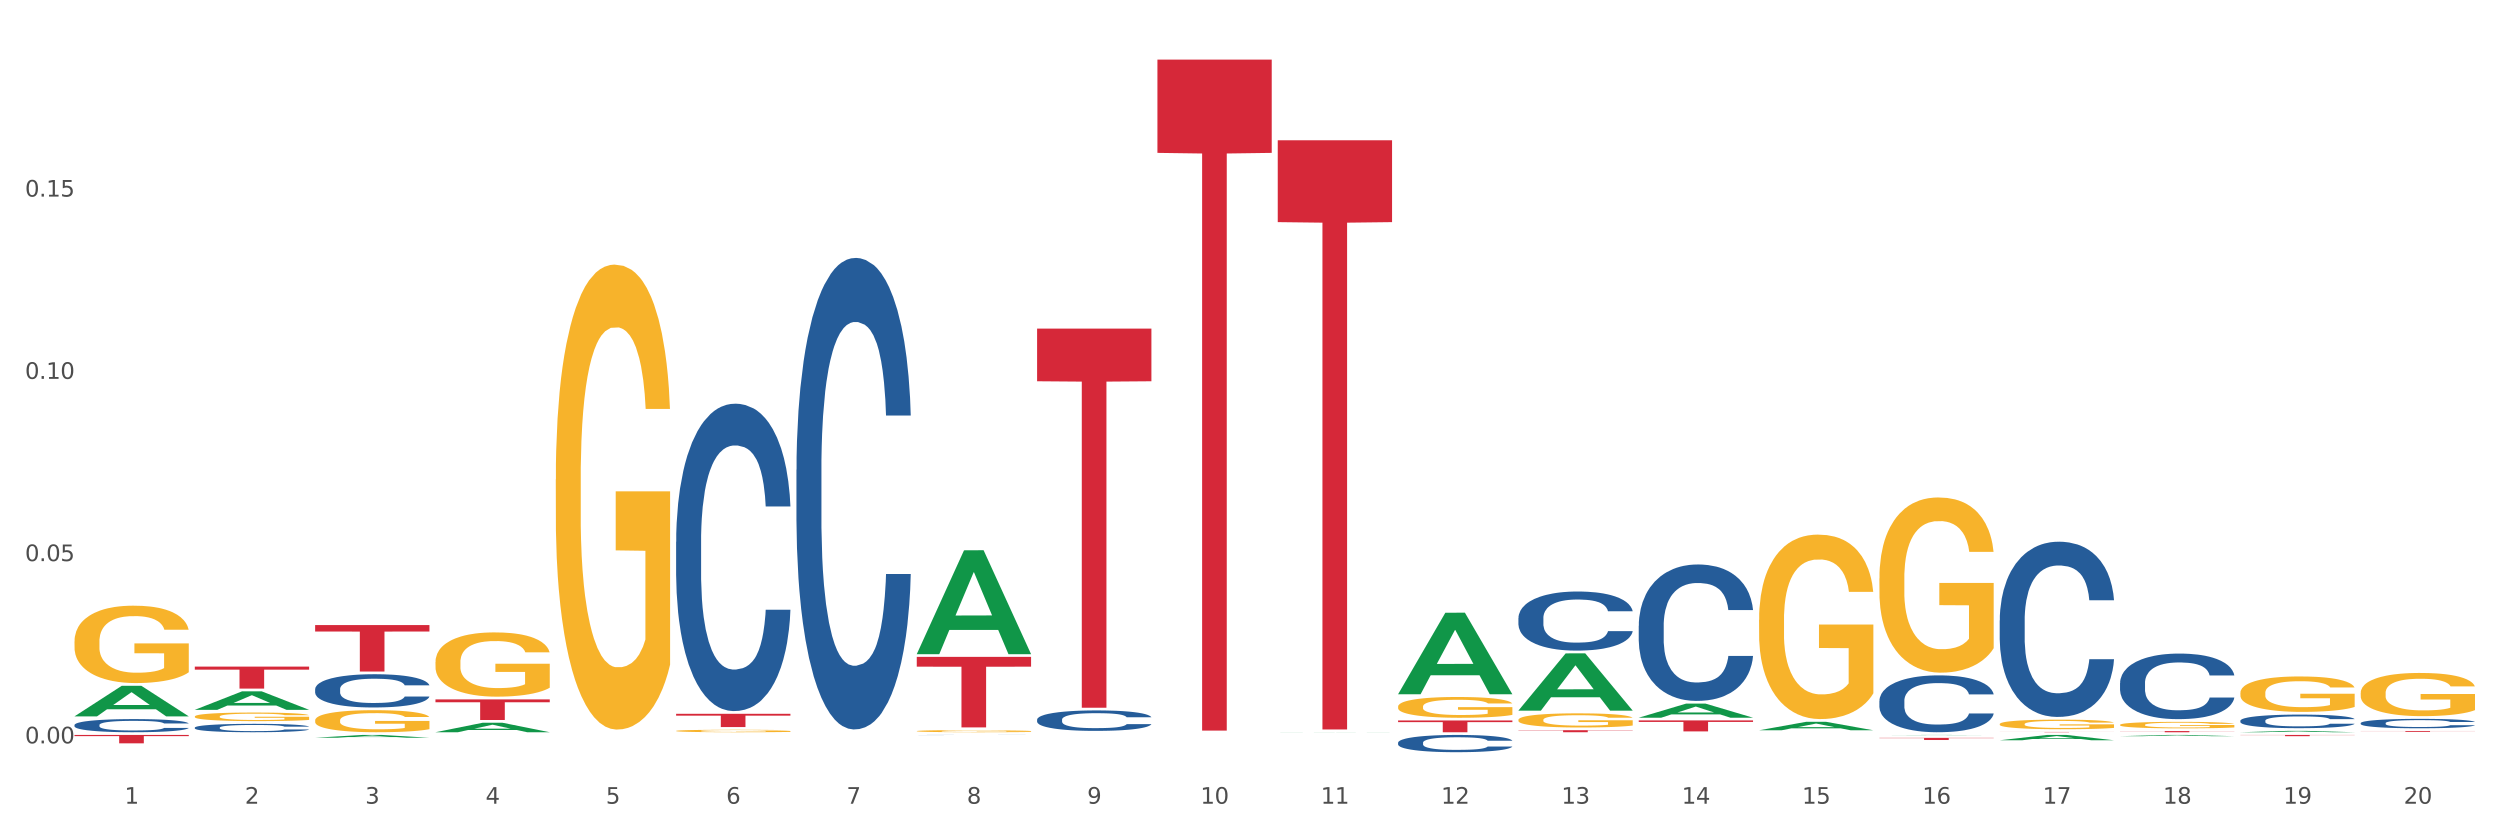 <?xml version="1.0" encoding="utf-8" standalone="no"?>
<!DOCTYPE svg PUBLIC "-//W3C//DTD SVG 1.1//EN"
  "http://www.w3.org/Graphics/SVG/1.1/DTD/svg11.dtd">
<svg xmlns:xlink="http://www.w3.org/1999/xlink" width="1080pt" height="360pt" viewBox="0 0 1080 360" xmlns="http://www.w3.org/2000/svg" version="1.1">
 <rect x="0" y="0" width="1080" height="360" fill="#333333" stroke="none"/>
 <defs>
  <style type="text/css">*{stroke-linejoin: round; stroke-linecap: butt}</style>
 </defs>
 <g id="figure_1">
  <g id="patch_1">
   <path d="M 0 360 
L 1080 360 
L 1080 0 
L 0 0 
z
" style="fill: #ffffff; stroke: #ffffff; stroke-linejoin: miter"/>
  </g>
  <g id="axes_1">
   <g id="matplotlib.axis_1">
    <g id="xtick_1">
     <g id="text_1">
      <!-- 1 -->
      <g style="fill: #4d4d4d" transform="translate(53.812 347.204) scale(0.096 -0.096)">
       <defs>
        <path id="DejaVuSans-31" d="M 794 531 
L 1825 531 
L 1825 4091 
L 703 3866 
L 703 4441 
L 1819 4666 
L 2450 4666 
L 2450 531 
L 3481 531 
L 3481 0 
L 794 0 
L 794 531 
z
" transform="scale(0.016)"/>
       </defs>
       <use xlink:href="#DejaVuSans-31"/>
      </g>
     </g>
    </g>
    <g id="xtick_2">
     <g id="text_2">
      <!-- 2 -->
      <g style="fill: #4d4d4d" transform="translate(105.793 347.204) scale(0.096 -0.096)">
       <defs>
        <path id="DejaVuSans-32" d="M 1228 531 
L 3431 531 
L 3431 0 
L 469 0 
L 469 531 
Q 828 903 1448 1529 
Q 2069 2156 2228 2338 
Q 2531 2678 2651 2914 
Q 2772 3150 2772 3378 
Q 2772 3750 2511 3984 
Q 2250 4219 1831 4219 
Q 1534 4219 1204 4116 
Q 875 4013 500 3803 
L 500 4441 
Q 881 4594 1212 4672 
Q 1544 4750 1819 4750 
Q 2544 4750 2975 4387 
Q 3406 4025 3406 3419 
Q 3406 3131 3298 2873 
Q 3191 2616 2906 2266 
Q 2828 2175 2409 1742 
Q 1991 1309 1228 531 
z
" transform="scale(0.016)"/>
       </defs>
       <use xlink:href="#DejaVuSans-32"/>
      </g>
     </g>
    </g>
    <g id="xtick_3">
     <g id="text_3">
      <!-- 3 -->
      <g style="fill: #4d4d4d" transform="translate(157.774 347.204) scale(0.096 -0.096)">
       <defs>
        <path id="DejaVuSans-33" d="M 2597 2516 
Q 3050 2419 3304 2112 
Q 3559 1806 3559 1356 
Q 3559 666 3084 287 
Q 2609 -91 1734 -91 
Q 1441 -91 1130 -33 
Q 819 25 488 141 
L 488 750 
Q 750 597 1062 519 
Q 1375 441 1716 441 
Q 2309 441 2620 675 
Q 2931 909 2931 1356 
Q 2931 1769 2642 2001 
Q 2353 2234 1838 2234 
L 1294 2234 
L 1294 2753 
L 1863 2753 
Q 2328 2753 2575 2939 
Q 2822 3125 2822 3475 
Q 2822 3834 2567 4026 
Q 2313 4219 1838 4219 
Q 1578 4219 1281 4162 
Q 984 4106 628 3988 
L 628 4550 
Q 988 4650 1302 4700 
Q 1616 4750 1894 4750 
Q 2613 4750 3031 4423 
Q 3450 4097 3450 3541 
Q 3450 3153 3228 2886 
Q 3006 2619 2597 2516 
z
" transform="scale(0.016)"/>
       </defs>
       <use xlink:href="#DejaVuSans-33"/>
      </g>
     </g>
    </g>
    <g id="xtick_4">
     <g id="text_4">
      <!-- 4 -->
      <g style="fill: #4d4d4d" transform="translate(209.756 347.204) scale(0.096 -0.096)">
       <defs>
        <path id="DejaVuSans-34" d="M 2419 4116 
L 825 1625 
L 2419 1625 
L 2419 4116 
z
M 2253 4666 
L 3047 4666 
L 3047 1625 
L 3713 1625 
L 3713 1100 
L 3047 1100 
L 3047 0 
L 2419 0 
L 2419 1100 
L 313 1100 
L 313 1709 
L 2253 4666 
z
" transform="scale(0.016)"/>
       </defs>
       <use xlink:href="#DejaVuSans-34"/>
      </g>
     </g>
    </g>
    <g id="xtick_5">
     <g id="text_5">
      <!-- 5 -->
      <g style="fill: #4d4d4d" transform="translate(261.737 347.204) scale(0.096 -0.096)">
       <defs>
        <path id="DejaVuSans-35" d="M 691 4666 
L 3169 4666 
L 3169 4134 
L 1269 4134 
L 1269 2991 
Q 1406 3038 1543 3061 
Q 1681 3084 1819 3084 
Q 2600 3084 3056 2656 
Q 3513 2228 3513 1497 
Q 3513 744 3044 326 
Q 2575 -91 1722 -91 
Q 1428 -91 1123 -41 
Q 819 9 494 109 
L 494 744 
Q 775 591 1075 516 
Q 1375 441 1709 441 
Q 2250 441 2565 725 
Q 2881 1009 2881 1497 
Q 2881 1984 2565 2268 
Q 2250 2553 1709 2553 
Q 1456 2553 1204 2497 
Q 953 2441 691 2322 
L 691 4666 
z
" transform="scale(0.016)"/>
       </defs>
       <use xlink:href="#DejaVuSans-35"/>
      </g>
     </g>
    </g>
    <g id="xtick_6">
     <g id="text_6">
      <!-- 6 -->
      <g style="fill: #4d4d4d" transform="translate(313.718 347.204) scale(0.096 -0.096)">
       <defs>
        <path id="DejaVuSans-36" d="M 2113 2584 
Q 1688 2584 1439 2293 
Q 1191 2003 1191 1497 
Q 1191 994 1439 701 
Q 1688 409 2113 409 
Q 2538 409 2786 701 
Q 3034 994 3034 1497 
Q 3034 2003 2786 2293 
Q 2538 2584 2113 2584 
z
M 3366 4563 
L 3366 3988 
Q 3128 4100 2886 4159 
Q 2644 4219 2406 4219 
Q 1781 4219 1451 3797 
Q 1122 3375 1075 2522 
Q 1259 2794 1537 2939 
Q 1816 3084 2150 3084 
Q 2853 3084 3261 2657 
Q 3669 2231 3669 1497 
Q 3669 778 3244 343 
Q 2819 -91 2113 -91 
Q 1303 -91 875 529 
Q 447 1150 447 2328 
Q 447 3434 972 4092 
Q 1497 4750 2381 4750 
Q 2619 4750 2861 4703 
Q 3103 4656 3366 4563 
z
" transform="scale(0.016)"/>
       </defs>
       <use xlink:href="#DejaVuSans-36"/>
      </g>
     </g>
    </g>
    <g id="xtick_7">
     <g id="text_7">
      <!-- 7 -->
      <g style="fill: #4d4d4d" transform="translate(365.699 347.204) scale(0.096 -0.096)">
       <defs>
        <path id="DejaVuSans-37" d="M 525 4666 
L 3525 4666 
L 3525 4397 
L 1831 0 
L 1172 0 
L 2766 4134 
L 525 4134 
L 525 4666 
z
" transform="scale(0.016)"/>
       </defs>
       <use xlink:href="#DejaVuSans-37"/>
      </g>
     </g>
    </g>
    <g id="xtick_8">
     <g id="text_8">
      <!-- 8 -->
      <g style="fill: #4d4d4d" transform="translate(417.68 347.204) scale(0.096 -0.096)">
       <defs>
        <path id="DejaVuSans-38" d="M 2034 2216 
Q 1584 2216 1326 1975 
Q 1069 1734 1069 1313 
Q 1069 891 1326 650 
Q 1584 409 2034 409 
Q 2484 409 2743 651 
Q 3003 894 3003 1313 
Q 3003 1734 2745 1975 
Q 2488 2216 2034 2216 
z
M 1403 2484 
Q 997 2584 770 2862 
Q 544 3141 544 3541 
Q 544 4100 942 4425 
Q 1341 4750 2034 4750 
Q 2731 4750 3128 4425 
Q 3525 4100 3525 3541 
Q 3525 3141 3298 2862 
Q 3072 2584 2669 2484 
Q 3125 2378 3379 2068 
Q 3634 1759 3634 1313 
Q 3634 634 3220 271 
Q 2806 -91 2034 -91 
Q 1263 -91 848 271 
Q 434 634 434 1313 
Q 434 1759 690 2068 
Q 947 2378 1403 2484 
z
M 1172 3481 
Q 1172 3119 1398 2916 
Q 1625 2713 2034 2713 
Q 2441 2713 2670 2916 
Q 2900 3119 2900 3481 
Q 2900 3844 2670 4047 
Q 2441 4250 2034 4250 
Q 1625 4250 1398 4047 
Q 1172 3844 1172 3481 
z
" transform="scale(0.016)"/>
       </defs>
       <use xlink:href="#DejaVuSans-38"/>
      </g>
     </g>
    </g>
    <g id="xtick_9">
     <g id="text_9">
      <!-- 9 -->
      <g style="fill: #4d4d4d" transform="translate(469.662 347.204) scale(0.096 -0.096)">
       <defs>
        <path id="DejaVuSans-39" d="M 703 97 
L 703 672 
Q 941 559 1184 500 
Q 1428 441 1663 441 
Q 2288 441 2617 861 
Q 2947 1281 2994 2138 
Q 2813 1869 2534 1725 
Q 2256 1581 1919 1581 
Q 1219 1581 811 2004 
Q 403 2428 403 3163 
Q 403 3881 828 4315 
Q 1253 4750 1959 4750 
Q 2769 4750 3195 4129 
Q 3622 3509 3622 2328 
Q 3622 1225 3098 567 
Q 2575 -91 1691 -91 
Q 1453 -91 1209 -44 
Q 966 3 703 97 
z
M 1959 2075 
Q 2384 2075 2632 2365 
Q 2881 2656 2881 3163 
Q 2881 3666 2632 3958 
Q 2384 4250 1959 4250 
Q 1534 4250 1286 3958 
Q 1038 3666 1038 3163 
Q 1038 2656 1286 2365 
Q 1534 2075 1959 2075 
z
" transform="scale(0.016)"/>
       </defs>
       <use xlink:href="#DejaVuSans-39"/>
      </g>
     </g>
    </g>
    <g id="xtick_10">
     <g id="text_10">
      <!-- 10 -->
      <g style="fill: #4d4d4d" transform="translate(518.589 347.204) scale(0.096 -0.096)">
       <defs>
        <path id="DejaVuSans-30" d="M 2034 4250 
Q 1547 4250 1301 3770 
Q 1056 3291 1056 2328 
Q 1056 1369 1301 889 
Q 1547 409 2034 409 
Q 2525 409 2770 889 
Q 3016 1369 3016 2328 
Q 3016 3291 2770 3770 
Q 2525 4250 2034 4250 
z
M 2034 4750 
Q 2819 4750 3233 4129 
Q 3647 3509 3647 2328 
Q 3647 1150 3233 529 
Q 2819 -91 2034 -91 
Q 1250 -91 836 529 
Q 422 1150 422 2328 
Q 422 3509 836 4129 
Q 1250 4750 2034 4750 
z
" transform="scale(0.016)"/>
       </defs>
       <use xlink:href="#DejaVuSans-31"/>
       <use xlink:href="#DejaVuSans-30" transform="translate(63.623 0)"/>
      </g>
     </g>
    </g>
    <g id="xtick_11">
     <g id="text_11">
      <!-- 11 -->
      <g style="fill: #4d4d4d" transform="translate(570.57 347.204) scale(0.096 -0.096)">
       <use xlink:href="#DejaVuSans-31"/>
       <use xlink:href="#DejaVuSans-31" transform="translate(63.623 0)"/>
      </g>
     </g>
    </g>
    <g id="xtick_12">
     <g id="text_12">
      <!-- 12 -->
      <g style="fill: #4d4d4d" transform="translate(622.551 347.204) scale(0.096 -0.096)">
       <use xlink:href="#DejaVuSans-31"/>
       <use xlink:href="#DejaVuSans-32" transform="translate(63.623 0)"/>
      </g>
     </g>
    </g>
    <g id="xtick_13">
     <g id="text_13">
      <!-- 13 -->
      <g style="fill: #4d4d4d" transform="translate(674.533 347.204) scale(0.096 -0.096)">
       <use xlink:href="#DejaVuSans-31"/>
       <use xlink:href="#DejaVuSans-33" transform="translate(63.623 0)"/>
      </g>
     </g>
    </g>
    <g id="xtick_14">
     <g id="text_14">
      <!-- 14 -->
      <g style="fill: #4d4d4d" transform="translate(726.514 347.204) scale(0.096 -0.096)">
       <use xlink:href="#DejaVuSans-31"/>
       <use xlink:href="#DejaVuSans-34" transform="translate(63.623 0)"/>
      </g>
     </g>
    </g>
    <g id="xtick_15">
     <g id="text_15">
      <!-- 15 -->
      <g style="fill: #4d4d4d" transform="translate(778.495 347.204) scale(0.096 -0.096)">
       <use xlink:href="#DejaVuSans-31"/>
       <use xlink:href="#DejaVuSans-35" transform="translate(63.623 0)"/>
      </g>
     </g>
    </g>
    <g id="xtick_16">
     <g id="text_16">
      <!-- 16 -->
      <g style="fill: #4d4d4d" transform="translate(830.476 347.204) scale(0.096 -0.096)">
       <use xlink:href="#DejaVuSans-31"/>
       <use xlink:href="#DejaVuSans-36" transform="translate(63.623 0)"/>
      </g>
     </g>
    </g>
    <g id="xtick_17">
     <g id="text_17">
      <!-- 17 -->
      <g style="fill: #4d4d4d" transform="translate(882.457 347.204) scale(0.096 -0.096)">
       <use xlink:href="#DejaVuSans-31"/>
       <use xlink:href="#DejaVuSans-37" transform="translate(63.623 0)"/>
      </g>
     </g>
    </g>
    <g id="xtick_18">
     <g id="text_18">
      <!-- 18 -->
      <g style="fill: #4d4d4d" transform="translate(934.439 347.204) scale(0.096 -0.096)">
       <use xlink:href="#DejaVuSans-31"/>
       <use xlink:href="#DejaVuSans-38" transform="translate(63.623 0)"/>
      </g>
     </g>
    </g>
    <g id="xtick_19">
     <g id="text_19">
      <!-- 19 -->
      <g style="fill: #4d4d4d" transform="translate(986.42 347.204) scale(0.096 -0.096)">
       <use xlink:href="#DejaVuSans-31"/>
       <use xlink:href="#DejaVuSans-39" transform="translate(63.623 0)"/>
      </g>
     </g>
    </g>
    <g id="xtick_20">
     <g id="text_20">
      <!-- 20 -->
      <g style="fill: #4d4d4d" transform="translate(1038.401 347.204) scale(0.096 -0.096)">
       <use xlink:href="#DejaVuSans-32"/>
       <use xlink:href="#DejaVuSans-30" transform="translate(63.623 0)"/>
      </g>
     </g>
    </g>
    <g id="xtick_21"/>
    <g id="xtick_22"/>
    <g id="xtick_23"/>
    <g id="xtick_24"/>
    <g id="xtick_25"/>
    <g id="xtick_26"/>
    <g id="xtick_27"/>
    <g id="xtick_28"/>
    <g id="xtick_29"/>
    <g id="xtick_30"/>
    <g id="xtick_31"/>
    <g id="xtick_32"/>
    <g id="xtick_33"/>
    <g id="xtick_34"/>
    <g id="xtick_35"/>
    <g id="xtick_36"/>
    <g id="xtick_37"/>
    <g id="xtick_38"/>
    <g id="xtick_39"/>
   </g>
   <g id="matplotlib.axis_2">
    <g id="ytick_1">
     <g id="text_21">
      <!-- 0.00 -->
      <g style="fill: #4d4d4d" transform="translate(10.8 321.141) scale(0.096 -0.096)">
       <defs>
        <path id="DejaVuSans-2e" d="M 684 794 
L 1344 794 
L 1344 0 
L 684 0 
L 684 794 
z
" transform="scale(0.016)"/>
       </defs>
       <use xlink:href="#DejaVuSans-30"/>
       <use xlink:href="#DejaVuSans-2e" transform="translate(63.623 0)"/>
       <use xlink:href="#DejaVuSans-30" transform="translate(95.41 0)"/>
       <use xlink:href="#DejaVuSans-30" transform="translate(159.033 0)"/>
      </g>
     </g>
    </g>
    <g id="ytick_2">
     <g id="text_22">
      <!-- 0.05 -->
      <g style="fill: #4d4d4d" transform="translate(10.8 242.405) scale(0.096 -0.096)">
       <use xlink:href="#DejaVuSans-30"/>
       <use xlink:href="#DejaVuSans-2e" transform="translate(63.623 0)"/>
       <use xlink:href="#DejaVuSans-30" transform="translate(95.41 0)"/>
       <use xlink:href="#DejaVuSans-35" transform="translate(159.033 0)"/>
      </g>
     </g>
    </g>
    <g id="ytick_3">
     <g id="text_23">
      <!-- 0.10 -->
      <g style="fill: #4d4d4d" transform="translate(10.8 163.669) scale(0.096 -0.096)">
       <use xlink:href="#DejaVuSans-30"/>
       <use xlink:href="#DejaVuSans-2e" transform="translate(63.623 0)"/>
       <use xlink:href="#DejaVuSans-31" transform="translate(95.41 0)"/>
       <use xlink:href="#DejaVuSans-30" transform="translate(159.033 0)"/>
      </g>
     </g>
    </g>
    <g id="ytick_4">
     <g id="text_24">
      <!-- 0.15 -->
      <g style="fill: #4d4d4d" transform="translate(10.8 84.933) scale(0.096 -0.096)">
       <use xlink:href="#DejaVuSans-30"/>
       <use xlink:href="#DejaVuSans-2e" transform="translate(63.623 0)"/>
       <use xlink:href="#DejaVuSans-31" transform="translate(95.41 0)"/>
       <use xlink:href="#DejaVuSans-35" transform="translate(159.033 0)"/>
      </g>
     </g>
    </g>
    <g id="ytick_5"/>
    <g id="ytick_6"/>
    <g id="ytick_7"/>
    <g id="ytick_8"/>
   </g>
   <g id="PolyCollection_1">
    <path d="M 32.175 309.454 
L 32.226 309.441 
L 52.59 296.264 
L 61.041 296.252 
L 81.557 309.479 
L 71.783 309.479 
L 67.353 306.399 
L 46.328 306.399 
L 46.175 306.448 
L 41.899 309.479 
L 32.175 309.479 
L 32.175 309.454 
L 48.975 304.56 
L 64.706 304.548 
L 56.917 299.071 
L 56.815 299.046 
L 56.713 299.084 
L 48.924 304.548 
L 48.975 304.56 
L 32.175 309.454 
z
" clip-path="url(#pc080f6d182)" style="fill: #109648"/>
    <path d="M 84.156 306.638 
L 84.207 306.631 
L 104.571 298.656 
L 113.022 298.649 
L 133.538 306.653 
L 123.764 306.653 
L 119.335 304.789 
L 98.309 304.789 
L 98.156 304.819 
L 93.88 306.653 
L 84.156 306.653 
L 84.156 306.638 
L 100.956 303.677 
L 116.687 303.669 
L 108.898 300.355 
L 108.796 300.34 
L 108.695 300.363 
L 100.905 303.669 
L 100.956 303.677 
L 84.156 306.638 
z
" clip-path="url(#pc080f6d182)" style="fill: #109648"/>
    <path d="M 136.137 318.7 
L 136.188 318.698 
L 156.552 317.495 
L 165.003 317.494 
L 185.52 318.702 
L 175.745 318.702 
L 171.316 318.421 
L 150.29 318.421 
L 150.137 318.425 
L 145.861 318.702 
L 136.137 318.702 
L 136.137 318.7 
L 152.938 318.253 
L 168.669 318.252 
L 160.879 317.751 
L 160.778 317.749 
L 160.676 317.752 
L 152.887 318.252 
L 152.938 318.253 
L 136.137 318.7 
z
" clip-path="url(#pc080f6d182)" style="fill: #109648"/>
    <path d="M 188.119 316.319 
L 188.17 316.315 
L 208.533 312.217 
L 216.984 312.213 
L 237.501 316.327 
L 227.726 316.327 
L 223.297 315.369 
L 202.271 315.369 
L 202.119 315.384 
L 197.842 316.327 
L 188.119 316.327 
L 188.119 316.319 
L 204.919 314.797 
L 220.65 314.793 
L 212.861 313.09 
L 212.759 313.082 
L 212.657 313.094 
L 204.868 314.793 
L 204.919 314.797 
L 188.119 316.319 
z
" clip-path="url(#pc080f6d182)" style="fill: #109648"/>
    <path d="M 396.043 282.519 
L 396.094 282.477 
L 416.458 237.731 
L 424.909 237.689 
L 445.426 282.603 
L 435.651 282.603 
L 431.222 272.144 
L 410.196 272.144 
L 410.044 272.313 
L 405.767 282.603 
L 396.043 282.603 
L 396.043 282.519 
L 412.844 265.903 
L 428.575 265.861 
L 420.785 247.262 
L 420.684 247.178 
L 420.582 247.305 
L 412.793 265.861 
L 412.844 265.903 
L 396.043 282.519 
z
" clip-path="url(#pc080f6d182)" style="fill: #109648"/>
    <path d="M 448.025 141.942 
L 497.407 141.942 
L 497.407 164.703 
L 477.982 164.857 
L 477.982 305.732 
L 467.333 305.732 
L 467.333 164.857 
L 448.025 164.703 
L 448.025 142.096 
L 448.025 141.942 
z
" clip-path="url(#pc080f6d182)" style="fill: #d62839"/>
    <path d="M 500.006 25.759 
L 549.388 25.759 
L 549.388 66.042 
L 529.963 66.314 
L 529.963 315.631 
L 519.314 315.631 
L 519.314 66.314 
L 500.006 66.042 
L 500.006 26.032 
L 500.006 25.759 
z
" clip-path="url(#pc080f6d182)" style="fill: #d62839"/>
    <path d="M 551.987 60.584 
L 601.369 60.584 
L 601.369 95.956 
L 581.944 96.195 
L 581.944 315.12 
L 571.295 315.12 
L 571.295 96.195 
L 551.987 95.956 
L 551.987 60.823 
L 551.987 60.584 
z
" clip-path="url(#pc080f6d182)" style="fill: #d62839"/>
    <path d="M 551.987 316.327 
L 552.038 316.327 
L 572.402 316.287 
L 580.853 316.287 
L 601.369 316.327 
L 591.595 316.327 
L 587.165 316.318 
L 566.14 316.318 
L 565.987 316.318 
L 561.711 316.327 
L 551.987 316.327 
L 551.987 316.327 
L 568.787 316.312 
L 584.518 316.312 
L 576.729 316.295 
L 576.627 316.295 
L 576.525 316.296 
L 568.736 316.312 
L 568.787 316.312 
L 551.987 316.327 
z
" clip-path="url(#pc080f6d182)" style="fill: #109648"/>
    <path d="M 603.968 311.247 
L 653.35 311.247 
L 653.35 311.953 
L 633.925 311.957 
L 633.925 316.327 
L 623.276 316.327 
L 623.276 311.957 
L 603.968 311.953 
L 603.968 311.251 
L 603.968 311.247 
z
" clip-path="url(#pc080f6d182)" style="fill: #d62839"/>
    <path d="M 603.968 299.866 
L 604.019 299.833 
L 624.383 264.705 
L 632.834 264.672 
L 653.35 299.932 
L 643.576 299.932 
L 639.147 291.721 
L 618.121 291.721 
L 617.968 291.854 
L 613.692 299.932 
L 603.968 299.932 
L 603.968 299.866 
L 620.768 286.821 
L 636.499 286.788 
L 628.71 272.188 
L 628.608 272.122 
L 628.507 272.221 
L 620.717 286.788 
L 620.768 286.821 
L 603.968 299.866 
z
" clip-path="url(#pc080f6d182)" style="fill: #109648"/>
    <path d="M 707.931 310.04 
L 707.982 310.034 
L 728.345 303.969 
L 736.796 303.963 
L 757.313 310.051 
L 747.538 310.051 
L 743.109 308.633 
L 722.083 308.633 
L 721.931 308.656 
L 717.654 310.051 
L 707.931 310.051 
L 707.931 310.04 
L 724.731 307.787 
L 740.462 307.782 
L 732.673 305.261 
L 732.571 305.249 
L 732.469 305.266 
L 724.68 307.782 
L 724.731 307.787 
L 707.931 310.04 
z
" clip-path="url(#pc080f6d182)" style="fill: #109648"/>
    <path d="M 32.175 317.494 
L 81.557 317.494 
L 81.557 317.999 
L 62.132 318.003 
L 62.132 321.13 
L 51.483 321.13 
L 51.483 318.003 
L 32.175 317.999 
L 32.175 317.497 
L 32.175 317.494 
z
" clip-path="url(#pc080f6d182)" style="fill: #d62839"/>
    <path d="M 84.156 287.968 
L 133.538 287.968 
L 133.538 289.29 
L 114.113 289.299 
L 114.113 297.482 
L 103.464 297.482 
L 103.464 289.299 
L 84.156 289.29 
L 84.156 287.977 
L 84.156 287.968 
z
" clip-path="url(#pc080f6d182)" style="fill: #d62839"/>
    <path d="M 136.137 270.033 
L 185.52 270.033 
L 185.52 272.821 
L 166.094 272.84 
L 166.094 290.096 
L 155.446 290.096 
L 155.446 272.84 
L 136.137 272.821 
L 136.137 270.052 
L 136.137 270.033 
z
" clip-path="url(#pc080f6d182)" style="fill: #d62839"/>
    <path d="M 188.119 302.128 
L 237.501 302.128 
L 237.501 303.367 
L 218.076 303.375 
L 218.076 311.046 
L 207.427 311.046 
L 207.427 303.375 
L 188.119 303.367 
L 188.119 302.136 
L 188.119 302.128 
z
" clip-path="url(#pc080f6d182)" style="fill: #d62839"/>
    <path d="M 396.043 283.77 
L 445.426 283.77 
L 445.426 288.004 
L 426 288.033 
L 426 314.237 
L 415.352 314.237 
L 415.352 288.033 
L 396.043 288.004 
L 396.043 283.799 
L 396.043 283.77 
z
" clip-path="url(#pc080f6d182)" style="fill: #d62839"/>
    <path d="M 759.912 315.477 
L 759.963 315.473 
L 780.327 311.81 
L 788.777 311.806 
L 809.294 315.484 
L 799.519 315.484 
L 795.09 314.627 
L 774.065 314.627 
L 773.912 314.641 
L 769.636 315.484 
L 759.912 315.484 
L 759.912 315.477 
L 776.712 314.116 
L 792.443 314.113 
L 784.654 312.59 
L 784.552 312.583 
L 784.45 312.594 
L 776.661 314.113 
L 776.712 314.116 
L 759.912 315.477 
z
" clip-path="url(#pc080f6d182)" style="fill: #109648"/>
    <path d="M 292.081 308.361 
L 341.463 308.361 
L 341.463 309.157 
L 322.038 309.162 
L 322.038 314.09 
L 311.389 314.09 
L 311.389 309.162 
L 292.081 309.157 
L 292.081 308.366 
L 292.081 308.361 
z
" clip-path="url(#pc080f6d182)" style="fill: #d62839"/>
    <path d="M 811.893 318.754 
L 861.275 318.754 
L 861.275 318.884 
L 841.85 318.884 
L 841.85 319.685 
L 831.201 319.685 
L 831.201 318.884 
L 811.893 318.884 
L 811.893 318.755 
L 811.893 318.754 
z
" clip-path="url(#pc080f6d182)" style="fill: #d62839"/>
    <path d="M 967.837 317.494 
L 1017.219 317.494 
L 1017.219 317.569 
L 997.794 317.569 
L 997.794 318.032 
L 987.145 318.032 
L 987.145 317.569 
L 967.837 317.569 
L 967.837 317.494 
L 967.837 317.494 
z
" clip-path="url(#pc080f6d182)" style="fill: #d62839"/>
    <path d="M 1019.818 315.783 
L 1069.2 315.783 
L 1069.2 315.835 
L 1049.775 315.835 
L 1049.775 316.155 
L 1039.126 316.155 
L 1039.126 315.835 
L 1019.818 315.835 
L 1019.818 315.784 
L 1019.818 315.783 
z
" clip-path="url(#pc080f6d182)" style="fill: #d62839"/>
    <path d="M 915.855 315.819 
L 965.238 315.819 
L 965.238 315.889 
L 945.812 315.89 
L 945.812 316.327 
L 935.164 316.327 
L 935.164 315.89 
L 915.855 315.889 
L 915.855 315.819 
L 915.855 315.819 
z
" clip-path="url(#pc080f6d182)" style="fill: #d62839"/>
    <path d="M 655.949 315.447 
L 705.332 315.447 
L 705.332 315.569 
L 685.906 315.57 
L 685.906 316.327 
L 675.258 316.327 
L 675.258 315.57 
L 655.949 315.569 
L 655.949 315.447 
L 655.949 315.447 
z
" clip-path="url(#pc080f6d182)" style="fill: #d62839"/>
    <path d="M 707.931 311.218 
L 757.313 311.218 
L 757.313 311.878 
L 737.888 311.883 
L 737.888 315.969 
L 727.239 315.969 
L 727.239 311.883 
L 707.931 311.878 
L 707.931 311.222 
L 707.931 311.218 
z
" clip-path="url(#pc080f6d182)" style="fill: #d62839"/>
    <path d="M 863.874 316.196 
L 913.256 316.196 
L 913.256 316.214 
L 893.831 316.214 
L 893.831 316.327 
L 883.182 316.327 
L 883.182 316.214 
L 863.874 316.214 
L 863.874 316.196 
L 863.874 316.196 
z
" clip-path="url(#pc080f6d182)" style="fill: #d62839"/>
    <path d="M 1019.818 312.376 
L 1019.876 312.372 
L 1019.876 312.268 
L 1020.051 312.127 
L 1020.693 311.867 
L 1021.511 311.67 
L 1022.912 311.44 
L 1023.67 311.343 
L 1024.663 311.235 
L 1026.706 311.061 
L 1029.041 310.912 
L 1030.675 310.83 
L 1031.901 310.778 
L 1034.644 310.685 
L 1036.22 310.645 
L 1037.855 310.611 
L 1039.256 310.589 
L 1041.59 310.563 
L 1043.458 310.552 
L 1045.618 310.548 
L 1047.427 310.552 
L 1049.821 310.567 
L 1053.323 310.611 
L 1054.666 310.637 
L 1056.475 310.682 
L 1058.343 310.741 
L 1059.861 310.801 
L 1061.612 310.886 
L 1063.421 310.998 
L 1065.172 311.139 
L 1066.398 311.269 
L 1067.39 311.406 
L 1068.266 311.573 
L 1068.908 311.755 
L 1069.2 311.908 
L 1058.518 311.908 
L 1058.226 311.77 
L 1057.642 311.622 
L 1057.059 311.521 
L 1056.417 311.44 
L 1055.424 311.347 
L 1054.549 311.287 
L 1053.09 311.217 
L 1051.747 311.172 
L 1050.638 311.146 
L 1049.295 311.124 
L 1046.435 311.102 
L 1044.392 311.102 
L 1043.108 311.109 
L 1041.532 311.128 
L 1040.189 311.154 
L 1038.613 311.198 
L 1037.388 311.246 
L 1036.162 311.31 
L 1035.461 311.354 
L 1034.411 311.436 
L 1033.71 311.503 
L 1032.776 311.618 
L 1032.251 311.7 
L 1031.317 311.911 
L 1030.908 312.068 
L 1030.733 312.175 
L 1030.617 312.294 
L 1030.617 312.874 
L 1030.967 313.134 
L 1031.259 313.245 
L 1031.726 313.372 
L 1032.601 313.535 
L 1033.885 313.695 
L 1035.228 313.81 
L 1036.337 313.881 
L 1037.388 313.933 
L 1038.438 313.974 
L 1039.722 314.011 
L 1040.773 314.033 
L 1042.349 314.055 
L 1044.217 314.066 
L 1045.676 314.066 
L 1048.653 314.048 
L 1049.996 314.029 
L 1051.28 314.003 
L 1052.681 313.962 
L 1053.79 313.918 
L 1054.432 313.884 
L 1055.483 313.814 
L 1056.3 313.739 
L 1057 313.654 
L 1057.467 313.58 
L 1057.993 313.468 
L 1058.401 313.342 
L 1058.518 313.275 
L 1069.2 313.275 
L 1068.967 313.409 
L 1068.558 313.539 
L 1067.741 313.713 
L 1067.099 313.814 
L 1066.106 313.936 
L 1065.056 314.04 
L 1063.596 314.156 
L 1062.254 314.241 
L 1060.853 314.315 
L 1059.335 314.382 
L 1056.592 314.475 
L 1055.599 314.501 
L 1053.498 314.546 
L 1051.864 314.572 
L 1049.47 314.598 
L 1047.019 314.613 
L 1044.451 314.616 
L 1042.174 314.609 
L 1039.664 314.587 
L 1038.088 314.564 
L 1036.337 314.531 
L 1034.294 314.479 
L 1032.368 314.416 
L 1030.558 314.341 
L 1028.865 314.256 
L 1027.289 314.159 
L 1025.246 314 
L 1023.729 313.843 
L 1022.62 313.699 
L 1021.861 313.576 
L 1021.102 313.42 
L 1020.693 313.312 
L 1020.051 313.052 
L 1019.818 312.811 
L 1019.818 312.376 
z
" clip-path="url(#pc080f6d182)" style="fill: #255c99"/>
    <path d="M 136.137 297.719 
L 136.196 297.705 
L 136.196 297.338 
L 136.371 296.839 
L 137.013 295.921 
L 137.83 295.226 
L 139.231 294.412 
L 139.99 294.071 
L 140.982 293.69 
L 143.025 293.074 
L 145.36 292.549 
L 146.994 292.26 
L 148.22 292.076 
L 150.964 291.748 
L 152.54 291.604 
L 154.174 291.486 
L 155.575 291.407 
L 157.91 291.315 
L 159.778 291.276 
L 161.938 291.263 
L 163.747 291.276 
L 166.14 291.329 
L 169.643 291.486 
L 170.985 291.578 
L 172.795 291.735 
L 174.662 291.945 
L 176.18 292.155 
L 177.931 292.457 
L 179.741 292.851 
L 181.492 293.349 
L 182.718 293.808 
L 183.71 294.294 
L 184.586 294.884 
L 185.228 295.527 
L 185.52 296.065 
L 174.838 296.065 
L 174.546 295.58 
L 173.962 295.055 
L 173.378 294.701 
L 172.736 294.412 
L 171.744 294.084 
L 170.868 293.874 
L 169.409 293.625 
L 168.067 293.467 
L 166.957 293.375 
L 165.615 293.297 
L 162.755 293.218 
L 160.712 293.218 
L 159.428 293.244 
L 157.852 293.31 
L 156.509 293.402 
L 154.933 293.559 
L 153.707 293.73 
L 152.481 293.953 
L 151.781 294.11 
L 150.73 294.399 
L 150.03 294.635 
L 149.096 295.042 
L 148.57 295.33 
L 147.637 296.078 
L 147.228 296.629 
L 147.053 297.01 
L 146.936 297.43 
L 146.936 299.477 
L 147.286 300.395 
L 147.578 300.789 
L 148.045 301.235 
L 148.921 301.812 
L 150.205 302.376 
L 151.547 302.783 
L 152.656 303.033 
L 153.707 303.216 
L 154.758 303.361 
L 156.042 303.492 
L 157.093 303.57 
L 158.669 303.649 
L 160.537 303.689 
L 161.996 303.689 
L 164.973 303.623 
L 166.315 303.557 
L 167.6 303.466 
L 169 303.321 
L 170.11 303.164 
L 170.752 303.046 
L 171.802 302.796 
L 172.619 302.534 
L 173.32 302.232 
L 173.787 301.97 
L 174.312 301.576 
L 174.721 301.13 
L 174.838 300.894 
L 185.52 300.894 
L 185.286 301.366 
L 184.877 301.825 
L 184.06 302.442 
L 183.418 302.796 
L 182.426 303.229 
L 181.375 303.597 
L 179.916 304.003 
L 178.573 304.305 
L 177.172 304.568 
L 175.655 304.804 
L 172.911 305.132 
L 171.919 305.224 
L 169.818 305.381 
L 168.183 305.473 
L 165.79 305.565 
L 163.338 305.617 
L 160.77 305.63 
L 158.494 305.604 
L 155.984 305.526 
L 154.408 305.447 
L 152.656 305.329 
L 150.613 305.145 
L 148.687 304.922 
L 146.878 304.66 
L 145.185 304.358 
L 143.609 304.017 
L 141.566 303.452 
L 140.048 302.901 
L 138.939 302.39 
L 138.18 301.957 
L 137.422 301.406 
L 137.013 301.025 
L 136.371 300.107 
L 136.137 299.254 
L 136.137 297.719 
z
" clip-path="url(#pc080f6d182)" style="fill: #255c99"/>
    <path d="M 188.119 317.496 
L 188.177 317.496 
L 188.177 317.496 
L 188.352 317.496 
L 188.994 317.496 
L 189.811 317.495 
L 191.212 317.495 
L 191.971 317.495 
L 192.963 317.495 
L 195.006 317.495 
L 197.341 317.494 
L 198.976 317.494 
L 200.201 317.494 
L 202.945 317.494 
L 204.521 317.494 
L 206.155 317.494 
L 207.556 317.494 
L 209.891 317.494 
L 211.759 317.494 
L 213.919 317.494 
L 215.728 317.494 
L 218.121 317.494 
L 221.624 317.494 
L 222.966 317.494 
L 224.776 317.494 
L 226.644 317.494 
L 228.161 317.494 
L 229.912 317.494 
L 231.722 317.494 
L 233.473 317.495 
L 234.699 317.495 
L 235.691 317.495 
L 236.567 317.495 
L 237.209 317.496 
L 237.501 317.496 
L 226.819 317.496 
L 226.527 317.496 
L 225.943 317.495 
L 225.36 317.495 
L 224.717 317.495 
L 223.725 317.495 
L 222.85 317.495 
L 221.39 317.495 
L 220.048 317.495 
L 218.939 317.495 
L 217.596 317.495 
L 214.736 317.495 
L 212.693 317.495 
L 211.409 317.495 
L 209.833 317.495 
L 208.49 317.495 
L 206.914 317.495 
L 205.688 317.495 
L 204.463 317.495 
L 203.762 317.495 
L 202.711 317.495 
L 202.011 317.495 
L 201.077 317.495 
L 200.552 317.495 
L 199.618 317.496 
L 199.209 317.496 
L 199.034 317.496 
L 198.917 317.496 
L 198.917 317.497 
L 199.268 317.497 
L 199.559 317.498 
L 200.026 317.498 
L 200.902 317.498 
L 202.186 317.498 
L 203.529 317.498 
L 204.638 317.498 
L 205.688 317.499 
L 206.739 317.499 
L 208.023 317.499 
L 209.074 317.499 
L 210.65 317.499 
L 212.518 317.499 
L 213.977 317.499 
L 216.954 317.499 
L 218.297 317.499 
L 219.581 317.499 
L 220.982 317.499 
L 222.091 317.499 
L 222.733 317.498 
L 223.783 317.498 
L 224.601 317.498 
L 225.301 317.498 
L 225.768 317.498 
L 226.293 317.498 
L 226.702 317.498 
L 226.819 317.498 
L 237.501 317.498 
L 237.267 317.498 
L 236.859 317.498 
L 236.041 317.498 
L 235.399 317.498 
L 234.407 317.499 
L 233.356 317.499 
L 231.897 317.499 
L 230.555 317.499 
L 229.154 317.499 
L 227.636 317.499 
L 224.893 317.499 
L 223.9 317.499 
L 221.799 317.499 
L 220.164 317.499 
L 217.771 317.499 
L 215.32 317.499 
L 212.751 317.5 
L 210.475 317.499 
L 207.965 317.499 
L 206.389 317.499 
L 204.638 317.499 
L 202.595 317.499 
L 200.668 317.499 
L 198.859 317.499 
L 197.166 317.499 
L 195.59 317.499 
L 193.547 317.499 
L 192.029 317.498 
L 190.92 317.498 
L 190.162 317.498 
L 189.403 317.498 
L 188.994 317.498 
L 188.352 317.497 
L 188.119 317.497 
L 188.119 317.496 
z
" clip-path="url(#pc080f6d182)" style="fill: #255c99"/>
    <path d="M 292.081 234.062 
L 292.139 233.941 
L 292.139 230.545 
L 292.315 225.936 
L 292.957 217.447 
L 293.774 211.019 
L 295.175 203.499 
L 295.934 200.346 
L 296.926 196.829 
L 298.969 191.129 
L 301.304 186.278 
L 302.938 183.61 
L 304.164 181.912 
L 306.907 178.88 
L 308.483 177.546 
L 310.118 176.454 
L 311.519 175.726 
L 313.854 174.877 
L 315.721 174.514 
L 317.881 174.392 
L 319.691 174.514 
L 322.084 174.999 
L 325.586 176.454 
L 326.929 177.303 
L 328.738 178.758 
L 330.606 180.699 
L 332.124 182.639 
L 333.875 185.429 
L 335.684 189.067 
L 337.436 193.676 
L 338.661 197.921 
L 339.654 202.408 
L 340.529 207.866 
L 341.171 213.808 
L 341.463 218.781 
L 330.781 218.781 
L 330.489 214.293 
L 329.906 209.442 
L 329.322 206.168 
L 328.68 203.499 
L 327.688 200.467 
L 326.812 198.527 
L 325.353 196.223 
L 324.01 194.767 
L 322.901 193.918 
L 321.559 193.191 
L 318.698 192.463 
L 316.655 192.463 
L 315.371 192.706 
L 313.795 193.312 
L 312.453 194.161 
L 310.877 195.616 
L 309.651 197.193 
L 308.425 199.255 
L 307.725 200.71 
L 306.674 203.378 
L 305.973 205.561 
L 305.039 209.321 
L 304.514 211.989 
L 303.58 218.902 
L 303.172 223.996 
L 302.996 227.513 
L 302.88 231.394 
L 302.88 250.313 
L 303.23 258.803 
L 303.522 262.441 
L 303.989 266.565 
L 304.864 271.901 
L 306.149 277.116 
L 307.491 280.876 
L 308.6 283.18 
L 309.651 284.878 
L 310.701 286.212 
L 311.986 287.425 
L 313.036 288.153 
L 314.612 288.88 
L 316.48 289.244 
L 317.94 289.244 
L 320.916 288.638 
L 322.259 288.031 
L 323.543 287.182 
L 324.944 285.848 
L 326.053 284.393 
L 326.695 283.302 
L 327.746 280.997 
L 328.563 278.572 
L 329.264 275.782 
L 329.731 273.357 
L 330.256 269.718 
L 330.664 265.595 
L 330.781 263.412 
L 341.463 263.412 
L 341.23 267.778 
L 340.821 272.022 
L 340.004 277.723 
L 339.362 280.997 
L 338.369 284.999 
L 337.319 288.395 
L 335.86 292.155 
L 334.517 294.944 
L 333.116 297.37 
L 331.598 299.553 
L 328.855 302.585 
L 327.863 303.434 
L 325.761 304.889 
L 324.127 305.738 
L 321.734 306.587 
L 319.282 307.072 
L 316.714 307.194 
L 314.437 306.951 
L 311.927 306.223 
L 310.351 305.496 
L 308.6 304.404 
L 306.557 302.706 
L 304.631 300.645 
L 302.821 298.219 
L 301.129 295.429 
L 299.553 292.276 
L 297.51 287.061 
L 295.992 281.967 
L 294.883 277.238 
L 294.124 273.235 
L 293.365 268.142 
L 292.957 264.624 
L 292.315 256.135 
L 292.081 248.252 
L 292.081 234.062 
z
" clip-path="url(#pc080f6d182)" style="fill: #255c99"/>
    <path d="M 292.081 315.751 
L 292.139 315.75 
L 292.139 315.715 
L 292.256 315.685 
L 292.839 315.612 
L 293.713 315.551 
L 294.355 315.519 
L 294.996 315.493 
L 295.754 315.466 
L 296.687 315.439 
L 298.378 315.399 
L 299.427 315.378 
L 300.71 315.357 
L 303.042 315.325 
L 304.733 315.308 
L 306.482 315.293 
L 309.339 315.276 
L 311.204 315.268 
L 313.186 315.262 
L 315.577 315.258 
L 317.384 315.257 
L 321.349 315.26 
L 324.73 315.269 
L 326.363 315.276 
L 328.462 315.287 
L 329.569 315.295 
L 331.377 315.311 
L 333.243 315.331 
L 334.525 315.349 
L 336.449 315.382 
L 337.907 315.415 
L 339.248 315.456 
L 339.947 315.485 
L 340.472 315.511 
L 340.938 315.541 
L 341.405 315.589 
L 330.91 315.589 
L 330.502 315.555 
L 329.861 315.523 
L 328.928 315.492 
L 328.112 315.472 
L 326.713 315.448 
L 325.43 315.432 
L 324.089 315.42 
L 322.457 315.41 
L 321.174 315.406 
L 319.367 315.402 
L 315.81 315.403 
L 313.42 315.41 
L 311.787 315.42 
L 310.738 315.429 
L 309.805 315.439 
L 308.756 315.452 
L 307.531 315.473 
L 306.657 315.492 
L 305.782 315.515 
L 305.082 315.538 
L 304.441 315.566 
L 303.916 315.595 
L 303.508 315.625 
L 303.158 315.663 
L 302.867 315.724 
L 302.867 315.858 
L 302.984 315.888 
L 303.275 315.928 
L 303.625 315.959 
L 304.208 315.995 
L 304.733 316.019 
L 305.724 316.054 
L 306.832 316.084 
L 307.706 316.102 
L 308.581 316.118 
L 310.096 316.139 
L 311.787 316.157 
L 313.245 316.168 
L 315.227 316.177 
L 316.568 316.181 
L 317.734 316.183 
L 320.591 316.183 
L 322.631 316.18 
L 324.905 316.174 
L 326.654 316.165 
L 328.112 316.154 
L 329.744 316.136 
L 330.794 316.12 
L 330.794 315.916 
L 317.967 315.915 
L 317.967 315.779 
L 341.463 315.779 
L 341.463 316.177 
L 340.472 316.198 
L 339.364 316.217 
L 338.198 316.233 
L 336.449 316.254 
L 334.35 316.273 
L 332.485 316.287 
L 330.502 316.299 
L 328.17 316.309 
L 325.138 316.319 
L 323.273 316.323 
L 320.941 316.326 
L 318.2 316.327 
L 315.81 316.325 
L 313.478 316.32 
L 311.029 316.311 
L 308.639 316.299 
L 306.832 316.286 
L 305.024 316.27 
L 303.1 316.25 
L 301.584 316.23 
L 300.418 316.213 
L 299.136 316.19 
L 297.736 316.161 
L 296.687 316.134 
L 295.754 316.107 
L 294.763 316.072 
L 294.063 316.042 
L 293.364 316.004 
L 292.956 315.975 
L 292.489 315.931 
L 292.139 315.87 
L 292.081 315.751 
z
" clip-path="url(#pc080f6d182)" style="fill: #f7b32b"/>
    <path d="M 240.1 207.125 
L 240.158 206.941 
L 240.158 200.337 
L 240.275 194.65 
L 240.858 180.891 
L 241.732 169.517 
L 242.374 163.463 
L 243.015 158.51 
L 243.773 153.556 
L 244.706 148.42 
L 246.396 140.898 
L 247.446 137.046 
L 248.729 133.01 
L 251.061 127.139 
L 252.751 123.837 
L 254.501 121.085 
L 257.357 117.783 
L 259.223 116.316 
L 261.205 115.215 
L 263.596 114.481 
L 265.403 114.298 
L 269.368 114.848 
L 272.749 116.499 
L 274.382 117.783 
L 276.481 119.985 
L 277.588 121.452 
L 279.396 124.387 
L 281.261 128.24 
L 282.544 131.542 
L 284.468 137.779 
L 285.926 144.017 
L 287.266 151.722 
L 287.966 157.042 
L 288.491 161.995 
L 288.957 167.682 
L 289.424 176.671 
L 278.929 176.671 
L 278.521 170.251 
L 277.88 164.197 
L 276.947 158.326 
L 276.131 154.657 
L 274.731 150.071 
L 273.449 147.136 
L 272.108 144.934 
L 270.475 143.1 
L 269.193 142.182 
L 267.385 141.449 
L 263.829 141.632 
L 261.438 143.1 
L 259.806 144.934 
L 258.757 146.585 
L 257.824 148.42 
L 256.774 150.988 
L 255.55 154.841 
L 254.675 158.326 
L 253.801 162.729 
L 253.101 167.132 
L 252.46 172.269 
L 251.935 177.772 
L 251.527 183.459 
L 251.177 190.43 
L 250.886 201.988 
L 250.886 227.121 
L 251.002 232.808 
L 251.294 240.329 
L 251.644 246.016 
L 252.227 252.804 
L 252.751 257.391 
L 253.743 263.995 
L 254.85 269.498 
L 255.725 272.984 
L 256.599 275.919 
L 258.115 279.955 
L 259.806 283.257 
L 261.264 285.275 
L 263.246 287.11 
L 264.587 287.844 
L 265.753 288.211 
L 268.61 288.211 
L 270.65 287.66 
L 272.924 286.376 
L 274.673 284.725 
L 276.131 282.707 
L 277.763 279.405 
L 278.813 276.286 
L 278.813 237.945 
L 265.986 237.761 
L 265.986 212.261 
L 289.482 212.261 
L 289.482 287.11 
L 288.491 290.962 
L 287.383 294.448 
L 286.217 297.567 
L 284.468 301.419 
L 282.369 305.088 
L 280.503 307.657 
L 278.521 309.858 
L 276.189 311.876 
L 273.157 313.71 
L 271.292 314.444 
L 268.96 314.995 
L 266.219 315.178 
L 263.829 314.811 
L 261.497 313.894 
L 259.048 312.243 
L 256.658 309.858 
L 254.85 307.473 
L 253.043 304.538 
L 251.119 300.685 
L 249.603 297.016 
L 248.437 293.714 
L 247.154 289.495 
L 245.755 283.991 
L 244.706 279.038 
L 243.773 273.901 
L 242.782 267.297 
L 242.082 261.61 
L 241.382 254.455 
L 240.974 249.135 
L 240.508 240.88 
L 240.158 229.322 
L 240.1 207.125 
z
" clip-path="url(#pc080f6d182)" style="fill: #f7b32b"/>
    <path d="M 32.175 277.102 
L 32.233 277.071 
L 32.233 275.972 
L 32.35 275.026 
L 32.933 272.736 
L 33.807 270.843 
L 34.449 269.835 
L 35.09 269.011 
L 35.848 268.187 
L 36.781 267.332 
L 38.472 266.08 
L 39.521 265.439 
L 40.804 264.767 
L 43.136 263.79 
L 44.827 263.24 
L 46.576 262.782 
L 49.433 262.233 
L 51.298 261.989 
L 53.28 261.805 
L 55.671 261.683 
L 57.478 261.653 
L 61.443 261.744 
L 64.824 262.019 
L 66.457 262.233 
L 68.556 262.599 
L 69.663 262.843 
L 71.471 263.332 
L 73.337 263.973 
L 74.619 264.523 
L 76.543 265.561 
L 78.001 266.599 
L 79.342 267.881 
L 80.041 268.767 
L 80.566 269.591 
L 81.032 270.537 
L 81.499 272.033 
L 71.004 272.033 
L 70.596 270.965 
L 69.955 269.957 
L 69.022 268.98 
L 68.206 268.37 
L 66.807 267.606 
L 65.524 267.118 
L 64.183 266.752 
L 62.551 266.446 
L 61.268 266.294 
L 59.461 266.171 
L 55.904 266.202 
L 53.514 266.446 
L 51.881 266.752 
L 50.832 267.026 
L 49.899 267.332 
L 48.849 267.759 
L 47.625 268.4 
L 46.751 268.98 
L 45.876 269.713 
L 45.176 270.446 
L 44.535 271.301 
L 44.01 272.217 
L 43.602 273.163 
L 43.252 274.323 
L 42.961 276.247 
L 42.961 280.43 
L 43.078 281.376 
L 43.369 282.628 
L 43.719 283.574 
L 44.302 284.704 
L 44.827 285.467 
L 45.818 286.567 
L 46.926 287.483 
L 47.8 288.063 
L 48.675 288.551 
L 50.19 289.223 
L 51.881 289.772 
L 53.339 290.108 
L 55.321 290.414 
L 56.662 290.536 
L 57.828 290.597 
L 60.685 290.597 
L 62.725 290.505 
L 64.999 290.291 
L 66.748 290.017 
L 68.206 289.681 
L 69.838 289.131 
L 70.888 288.612 
L 70.888 282.231 
L 58.061 282.201 
L 58.061 277.957 
L 81.557 277.957 
L 81.557 290.414 
L 80.566 291.055 
L 79.458 291.635 
L 78.292 292.154 
L 76.543 292.795 
L 74.444 293.406 
L 72.579 293.833 
L 70.596 294.2 
L 68.264 294.535 
L 65.232 294.841 
L 63.367 294.963 
L 61.035 295.054 
L 58.294 295.085 
L 55.904 295.024 
L 53.572 294.871 
L 51.123 294.596 
L 48.733 294.2 
L 46.926 293.803 
L 45.118 293.314 
L 43.194 292.673 
L 41.678 292.062 
L 40.512 291.513 
L 39.23 290.81 
L 37.83 289.895 
L 36.781 289.07 
L 35.848 288.215 
L 34.857 287.116 
L 34.157 286.17 
L 33.458 284.979 
L 33.05 284.094 
L 32.583 282.72 
L 32.233 280.796 
L 32.175 277.102 
z
" clip-path="url(#pc080f6d182)" style="fill: #f7b32b"/>
    <path d="M 655.949 310.989 
L 656.008 310.983 
L 656.008 310.782 
L 656.124 310.609 
L 656.707 310.19 
L 657.582 309.844 
L 658.223 309.659 
L 658.865 309.508 
L 659.622 309.358 
L 660.555 309.201 
L 662.246 308.972 
L 663.296 308.855 
L 664.578 308.732 
L 666.91 308.553 
L 668.601 308.453 
L 670.35 308.369 
L 673.207 308.268 
L 675.073 308.223 
L 677.055 308.19 
L 679.445 308.168 
L 681.253 308.162 
L 685.217 308.179 
L 688.599 308.229 
L 690.231 308.268 
L 692.33 308.335 
L 693.438 308.38 
L 695.245 308.469 
L 697.111 308.587 
L 698.394 308.687 
L 700.318 308.877 
L 701.775 309.067 
L 703.116 309.302 
L 703.816 309.464 
L 704.34 309.615 
L 704.807 309.788 
L 705.273 310.062 
L 694.779 310.062 
L 694.371 309.866 
L 693.729 309.682 
L 692.797 309.503 
L 691.98 309.391 
L 690.581 309.251 
L 689.298 309.162 
L 687.957 309.095 
L 686.325 309.039 
L 685.042 309.011 
L 683.235 308.989 
L 679.679 308.994 
L 677.288 309.039 
L 675.656 309.095 
L 674.606 309.145 
L 673.673 309.201 
L 672.624 309.279 
L 671.4 309.397 
L 670.525 309.503 
L 669.651 309.637 
L 668.951 309.771 
L 668.31 309.927 
L 667.785 310.095 
L 667.377 310.268 
L 667.027 310.481 
L 666.735 310.833 
L 666.735 311.598 
L 666.852 311.771 
L 667.143 312 
L 667.493 312.173 
L 668.076 312.38 
L 668.601 312.52 
L 669.592 312.721 
L 670.7 312.888 
L 671.574 312.995 
L 672.449 313.084 
L 673.965 313.207 
L 675.656 313.307 
L 677.113 313.369 
L 679.095 313.425 
L 680.436 313.447 
L 681.602 313.458 
L 684.459 313.458 
L 686.5 313.442 
L 688.774 313.402 
L 690.523 313.352 
L 691.98 313.291 
L 693.613 313.19 
L 694.662 313.095 
L 694.662 311.928 
L 681.836 311.922 
L 681.836 311.145 
L 705.332 311.145 
L 705.332 313.425 
L 704.34 313.542 
L 703.233 313.648 
L 702.067 313.743 
L 700.318 313.861 
L 698.219 313.972 
L 696.353 314.051 
L 694.371 314.118 
L 692.039 314.179 
L 689.007 314.235 
L 687.141 314.257 
L 684.809 314.274 
L 682.069 314.28 
L 679.679 314.268 
L 677.346 314.24 
L 674.898 314.19 
L 672.507 314.118 
L 670.7 314.045 
L 668.893 313.956 
L 666.969 313.838 
L 665.453 313.726 
L 664.287 313.626 
L 663.004 313.497 
L 661.605 313.33 
L 660.555 313.179 
L 659.622 313.023 
L 658.631 312.821 
L 657.932 312.648 
L 657.232 312.43 
L 656.824 312.268 
L 656.358 312.017 
L 656.008 311.665 
L 655.949 310.989 
z
" clip-path="url(#pc080f6d182)" style="fill: #f7b32b"/>
    <path d="M 448.025 310.874 
L 448.083 310.866 
L 448.083 310.639 
L 448.258 310.332 
L 448.9 309.767 
L 449.717 309.339 
L 451.118 308.838 
L 451.877 308.628 
L 452.869 308.393 
L 454.912 308.014 
L 457.247 307.69 
L 458.882 307.513 
L 460.107 307.4 
L 462.851 307.198 
L 464.427 307.109 
L 466.061 307.036 
L 467.462 306.988 
L 469.797 306.931 
L 471.665 306.907 
L 473.825 306.899 
L 475.634 306.907 
L 478.027 306.939 
L 481.53 307.036 
L 482.872 307.093 
L 484.682 307.189 
L 486.55 307.319 
L 488.067 307.448 
L 489.818 307.634 
L 491.628 307.876 
L 493.379 308.183 
L 494.605 308.466 
L 495.597 308.765 
L 496.473 309.129 
L 497.115 309.524 
L 497.407 309.856 
L 486.725 309.856 
L 486.433 309.557 
L 485.849 309.234 
L 485.266 309.015 
L 484.623 308.838 
L 483.631 308.636 
L 482.756 308.506 
L 481.296 308.353 
L 479.954 308.256 
L 478.845 308.199 
L 477.502 308.151 
L 474.642 308.102 
L 472.599 308.102 
L 471.315 308.119 
L 469.739 308.159 
L 468.396 308.216 
L 466.82 308.313 
L 465.594 308.418 
L 464.369 308.555 
L 463.668 308.652 
L 462.617 308.83 
L 461.917 308.975 
L 460.983 309.226 
L 460.458 309.403 
L 459.524 309.864 
L 459.115 310.203 
L 458.94 310.437 
L 458.823 310.696 
L 458.823 311.956 
L 459.174 312.522 
L 459.465 312.764 
L 459.932 313.039 
L 460.808 313.395 
L 462.092 313.742 
L 463.435 313.993 
L 464.544 314.146 
L 465.594 314.259 
L 466.645 314.348 
L 467.929 314.429 
L 468.98 314.477 
L 470.556 314.526 
L 472.424 314.55 
L 473.883 314.55 
L 476.86 314.51 
L 478.203 314.469 
L 479.487 314.413 
L 480.888 314.324 
L 481.997 314.227 
L 482.639 314.154 
L 483.69 314.001 
L 484.507 313.839 
L 485.207 313.653 
L 485.674 313.492 
L 486.199 313.249 
L 486.608 312.974 
L 486.725 312.829 
L 497.407 312.829 
L 497.173 313.12 
L 496.765 313.403 
L 495.947 313.782 
L 495.305 314.001 
L 494.313 314.267 
L 493.262 314.493 
L 491.803 314.744 
L 490.461 314.93 
L 489.06 315.091 
L 487.542 315.237 
L 484.799 315.439 
L 483.806 315.495 
L 481.705 315.592 
L 480.07 315.649 
L 477.677 315.705 
L 475.226 315.738 
L 472.657 315.746 
L 470.381 315.73 
L 467.871 315.681 
L 466.295 315.633 
L 464.544 315.56 
L 462.501 315.447 
L 460.574 315.309 
L 458.765 315.148 
L 457.072 314.962 
L 455.496 314.752 
L 453.453 314.405 
L 451.936 314.065 
L 450.826 313.75 
L 450.068 313.484 
L 449.309 313.144 
L 448.9 312.91 
L 448.258 312.344 
L 448.025 311.819 
L 448.025 310.874 
z
" clip-path="url(#pc080f6d182)" style="fill: #255c99"/>
    <path d="M 603.968 320.844 
L 604.027 320.837 
L 604.027 320.646 
L 604.202 320.388 
L 604.844 319.911 
L 605.661 319.55 
L 607.062 319.128 
L 607.821 318.951 
L 608.813 318.753 
L 610.856 318.433 
L 613.191 318.161 
L 614.825 318.011 
L 616.051 317.916 
L 618.795 317.746 
L 620.371 317.671 
L 622.005 317.61 
L 623.406 317.569 
L 625.741 317.521 
L 627.609 317.501 
L 629.768 317.494 
L 631.578 317.501 
L 633.971 317.528 
L 637.473 317.61 
L 638.816 317.657 
L 640.625 317.739 
L 642.493 317.848 
L 644.011 317.957 
L 645.762 318.113 
L 647.572 318.318 
L 649.323 318.576 
L 650.549 318.815 
L 651.541 319.067 
L 652.416 319.373 
L 653.059 319.707 
L 653.35 319.986 
L 642.668 319.986 
L 642.377 319.734 
L 641.793 319.462 
L 641.209 319.278 
L 640.567 319.128 
L 639.575 318.958 
L 638.699 318.849 
L 637.24 318.719 
L 635.897 318.638 
L 634.788 318.59 
L 633.446 318.549 
L 630.586 318.508 
L 628.543 318.508 
L 627.258 318.522 
L 625.682 318.556 
L 624.34 318.604 
L 622.764 318.685 
L 621.538 318.774 
L 620.312 318.89 
L 619.612 318.971 
L 618.561 319.121 
L 617.861 319.244 
L 616.927 319.455 
L 616.401 319.605 
L 615.467 319.993 
L 615.059 320.279 
L 614.884 320.476 
L 614.767 320.694 
L 614.767 321.756 
L 615.117 322.233 
L 615.409 322.437 
L 615.876 322.669 
L 616.752 322.968 
L 618.036 323.261 
L 619.378 323.472 
L 620.487 323.601 
L 621.538 323.697 
L 622.589 323.772 
L 623.873 323.84 
L 624.924 323.881 
L 626.5 323.921 
L 628.367 323.942 
L 629.827 323.942 
L 632.804 323.908 
L 634.146 323.874 
L 635.43 323.826 
L 636.831 323.751 
L 637.94 323.669 
L 638.582 323.608 
L 639.633 323.479 
L 640.45 323.343 
L 641.151 323.186 
L 641.618 323.05 
L 642.143 322.846 
L 642.552 322.614 
L 642.668 322.492 
L 653.35 322.492 
L 653.117 322.737 
L 652.708 322.975 
L 651.891 323.295 
L 651.249 323.479 
L 650.257 323.703 
L 649.206 323.894 
L 647.747 324.105 
L 646.404 324.262 
L 645.003 324.398 
L 643.486 324.521 
L 640.742 324.691 
L 639.75 324.738 
L 637.648 324.82 
L 636.014 324.868 
L 633.621 324.915 
L 631.169 324.943 
L 628.601 324.95 
L 626.324 324.936 
L 623.814 324.895 
L 622.238 324.854 
L 620.487 324.793 
L 618.444 324.698 
L 616.518 324.582 
L 614.709 324.446 
L 613.016 324.289 
L 611.44 324.112 
L 609.397 323.819 
L 607.879 323.533 
L 606.77 323.268 
L 606.011 323.043 
L 605.252 322.757 
L 604.844 322.56 
L 604.202 322.083 
L 603.968 321.64 
L 603.968 320.844 
z
" clip-path="url(#pc080f6d182)" style="fill: #255c99"/>
    <path d="M 655.949 267.006 
L 656.008 266.983 
L 656.008 266.33 
L 656.183 265.444 
L 656.825 263.811 
L 657.642 262.575 
L 659.043 261.13 
L 659.802 260.523 
L 660.794 259.847 
L 662.837 258.751 
L 665.172 257.818 
L 666.807 257.305 
L 668.032 256.979 
L 670.776 256.396 
L 672.352 256.139 
L 673.986 255.93 
L 675.387 255.79 
L 677.722 255.626 
L 679.59 255.556 
L 681.75 255.533 
L 683.559 255.556 
L 685.952 255.65 
L 689.455 255.93 
L 690.797 256.093 
L 692.607 256.373 
L 694.475 256.746 
L 695.992 257.119 
L 697.743 257.655 
L 699.553 258.355 
L 701.304 259.241 
L 702.53 260.057 
L 703.522 260.92 
L 704.398 261.969 
L 705.04 263.112 
L 705.332 264.068 
L 694.65 264.068 
L 694.358 263.205 
L 693.774 262.272 
L 693.19 261.643 
L 692.548 261.13 
L 691.556 260.547 
L 690.68 260.174 
L 689.221 259.731 
L 687.879 259.451 
L 686.769 259.287 
L 685.427 259.148 
L 682.567 259.008 
L 680.524 259.008 
L 679.24 259.054 
L 677.664 259.171 
L 676.321 259.334 
L 674.745 259.614 
L 673.519 259.917 
L 672.293 260.314 
L 671.593 260.593 
L 670.542 261.106 
L 669.842 261.526 
L 668.908 262.249 
L 668.383 262.762 
L 667.449 264.091 
L 667.04 265.071 
L 666.865 265.747 
L 666.748 266.493 
L 666.748 270.131 
L 667.098 271.763 
L 667.39 272.463 
L 667.857 273.256 
L 668.733 274.282 
L 670.017 275.284 
L 671.359 276.007 
L 672.469 276.45 
L 673.519 276.777 
L 674.57 277.033 
L 675.854 277.267 
L 676.905 277.406 
L 678.481 277.546 
L 680.349 277.616 
L 681.808 277.616 
L 684.785 277.5 
L 686.127 277.383 
L 687.412 277.22 
L 688.812 276.963 
L 689.922 276.684 
L 690.564 276.474 
L 691.614 276.031 
L 692.432 275.564 
L 693.132 275.028 
L 693.599 274.562 
L 694.124 273.862 
L 694.533 273.069 
L 694.65 272.649 
L 705.332 272.649 
L 705.098 273.489 
L 704.689 274.305 
L 703.872 275.401 
L 703.23 276.031 
L 702.238 276.8 
L 701.187 277.453 
L 699.728 278.176 
L 698.385 278.712 
L 696.984 279.179 
L 695.467 279.598 
L 692.723 280.181 
L 691.731 280.345 
L 689.63 280.624 
L 687.995 280.788 
L 685.602 280.951 
L 683.15 281.044 
L 680.582 281.068 
L 678.306 281.021 
L 675.796 280.881 
L 674.22 280.741 
L 672.469 280.531 
L 670.426 280.205 
L 668.499 279.808 
L 666.69 279.342 
L 664.997 278.806 
L 663.421 278.199 
L 661.378 277.197 
L 659.86 276.217 
L 658.751 275.308 
L 657.992 274.538 
L 657.234 273.559 
L 656.825 272.883 
L 656.183 271.25 
L 655.949 269.734 
L 655.949 267.006 
z
" clip-path="url(#pc080f6d182)" style="fill: #255c99"/>
    <path d="M 707.931 270.336 
L 707.989 270.282 
L 707.989 268.775 
L 708.164 266.73 
L 708.806 262.961 
L 709.623 260.108 
L 711.024 256.771 
L 711.783 255.371 
L 712.775 253.81 
L 714.818 251.28 
L 717.153 249.127 
L 718.788 247.943 
L 720.014 247.189 
L 722.757 245.843 
L 724.333 245.251 
L 725.967 244.767 
L 727.368 244.444 
L 729.703 244.067 
L 731.571 243.905 
L 733.731 243.851 
L 735.54 243.905 
L 737.934 244.121 
L 741.436 244.767 
L 742.778 245.143 
L 744.588 245.789 
L 746.456 246.651 
L 747.973 247.512 
L 749.725 248.75 
L 751.534 250.365 
L 753.285 252.411 
L 754.511 254.295 
L 755.503 256.286 
L 756.379 258.709 
L 757.021 261.346 
L 757.313 263.554 
L 746.631 263.554 
L 746.339 261.562 
L 745.755 259.409 
L 745.172 257.955 
L 744.529 256.771 
L 743.537 255.425 
L 742.662 254.564 
L 741.202 253.541 
L 739.86 252.895 
L 738.751 252.518 
L 737.408 252.195 
L 734.548 251.872 
L 732.505 251.872 
L 731.221 251.98 
L 729.645 252.249 
L 728.302 252.626 
L 726.726 253.272 
L 725.5 253.972 
L 724.275 254.887 
L 723.574 255.533 
L 722.523 256.717 
L 721.823 257.686 
L 720.889 259.355 
L 720.364 260.539 
L 719.43 263.607 
L 719.021 265.868 
L 718.846 267.429 
L 718.729 269.152 
L 718.729 277.55 
L 719.08 281.318 
L 719.371 282.933 
L 719.838 284.763 
L 720.714 287.131 
L 721.998 289.446 
L 723.341 291.115 
L 724.45 292.138 
L 725.5 292.891 
L 726.551 293.483 
L 727.835 294.022 
L 728.886 294.345 
L 730.462 294.668 
L 732.33 294.829 
L 733.789 294.829 
L 736.766 294.56 
L 738.109 294.291 
L 739.393 293.914 
L 740.794 293.322 
L 741.903 292.676 
L 742.545 292.192 
L 743.596 291.169 
L 744.413 290.092 
L 745.113 288.854 
L 745.58 287.777 
L 746.105 286.162 
L 746.514 284.332 
L 746.631 283.363 
L 757.313 283.363 
L 757.079 285.301 
L 756.671 287.185 
L 755.853 289.715 
L 755.211 291.169 
L 754.219 292.945 
L 753.168 294.452 
L 751.709 296.121 
L 750.367 297.359 
L 748.966 298.436 
L 747.448 299.405 
L 744.705 300.751 
L 743.712 301.127 
L 741.611 301.773 
L 739.976 302.15 
L 737.583 302.527 
L 735.132 302.742 
L 732.563 302.796 
L 730.287 302.689 
L 727.777 302.366 
L 726.201 302.043 
L 724.45 301.558 
L 722.407 300.804 
L 720.48 299.889 
L 718.671 298.813 
L 716.978 297.575 
L 715.402 296.175 
L 713.359 293.86 
L 711.842 291.599 
L 710.732 289.5 
L 709.974 287.724 
L 709.215 285.463 
L 708.806 283.902 
L 708.164 280.133 
L 707.931 276.634 
L 707.931 270.336 
z
" clip-path="url(#pc080f6d182)" style="fill: #255c99"/>
    <path d="M 811.893 302.799 
L 811.951 302.776 
L 811.951 302.148 
L 812.127 301.296 
L 812.769 299.725 
L 813.586 298.536 
L 814.987 297.145 
L 815.746 296.562 
L 816.738 295.912 
L 818.781 294.857 
L 821.116 293.96 
L 822.75 293.466 
L 823.976 293.152 
L 826.719 292.591 
L 828.295 292.344 
L 829.93 292.143 
L 831.331 292.008 
L 833.666 291.851 
L 835.533 291.784 
L 837.693 291.761 
L 839.503 291.784 
L 841.896 291.873 
L 845.398 292.143 
L 846.741 292.3 
L 848.55 292.569 
L 850.418 292.928 
L 851.936 293.287 
L 853.687 293.803 
L 855.496 294.476 
L 857.248 295.328 
L 858.473 296.113 
L 859.466 296.944 
L 860.341 297.953 
L 860.983 299.052 
L 861.275 299.972 
L 850.593 299.972 
L 850.301 299.142 
L 849.718 298.245 
L 849.134 297.639 
L 848.492 297.145 
L 847.5 296.585 
L 846.624 296.226 
L 845.165 295.799 
L 843.822 295.53 
L 842.713 295.373 
L 841.371 295.238 
L 838.51 295.104 
L 836.467 295.104 
L 835.183 295.149 
L 833.607 295.261 
L 832.265 295.418 
L 830.689 295.687 
L 829.463 295.979 
L 828.237 296.36 
L 827.537 296.629 
L 826.486 297.123 
L 825.785 297.527 
L 824.851 298.222 
L 824.326 298.716 
L 823.392 299.995 
L 822.984 300.937 
L 822.808 301.587 
L 822.692 302.305 
L 822.692 305.805 
L 823.042 307.376 
L 823.334 308.049 
L 823.801 308.811 
L 824.676 309.798 
L 825.961 310.763 
L 827.303 311.459 
L 828.412 311.885 
L 829.463 312.199 
L 830.513 312.446 
L 831.798 312.67 
L 832.848 312.805 
L 834.424 312.939 
L 836.292 313.007 
L 837.752 313.007 
L 840.728 312.894 
L 842.071 312.782 
L 843.355 312.625 
L 844.756 312.378 
L 845.865 312.109 
L 846.507 311.907 
L 847.558 311.481 
L 848.375 311.032 
L 849.076 310.516 
L 849.543 310.068 
L 850.068 309.395 
L 850.476 308.632 
L 850.593 308.228 
L 861.275 308.228 
L 861.042 309.036 
L 860.633 309.821 
L 859.816 310.875 
L 859.174 311.481 
L 858.182 312.221 
L 857.131 312.85 
L 855.672 313.545 
L 854.329 314.061 
L 852.928 314.51 
L 851.41 314.914 
L 848.667 315.474 
L 847.675 315.631 
L 845.573 315.901 
L 843.939 316.058 
L 841.546 316.215 
L 839.094 316.304 
L 836.526 316.327 
L 834.249 316.282 
L 831.739 316.147 
L 830.163 316.013 
L 828.412 315.811 
L 826.369 315.497 
L 824.443 315.115 
L 822.633 314.667 
L 820.941 314.151 
L 819.365 313.567 
L 817.322 312.603 
L 815.804 311.661 
L 814.695 310.786 
L 813.936 310.045 
L 813.177 309.103 
L 812.769 308.452 
L 812.127 306.882 
L 811.893 305.424 
L 811.893 302.799 
z
" clip-path="url(#pc080f6d182)" style="fill: #255c99"/>
    <path d="M 863.874 268.029 
L 863.933 267.959 
L 863.933 266.023 
L 864.108 263.396 
L 864.75 258.556 
L 865.567 254.892 
L 866.968 250.605 
L 867.727 248.807 
L 868.719 246.802 
L 870.762 243.553 
L 873.097 240.787 
L 874.731 239.266 
L 875.957 238.298 
L 878.701 236.569 
L 880.277 235.809 
L 881.911 235.187 
L 883.312 234.772 
L 885.647 234.288 
L 887.515 234.08 
L 889.674 234.011 
L 891.484 234.08 
L 893.877 234.357 
L 897.379 235.187 
L 898.722 235.671 
L 900.531 236.5 
L 902.399 237.607 
L 903.917 238.713 
L 905.668 240.303 
L 907.478 242.377 
L 909.229 245.005 
L 910.455 247.425 
L 911.447 249.983 
L 912.322 253.094 
L 912.965 256.482 
L 913.256 259.317 
L 902.574 259.317 
L 902.283 256.759 
L 901.699 253.993 
L 901.115 252.126 
L 900.473 250.605 
L 899.481 248.877 
L 898.605 247.77 
L 897.146 246.457 
L 895.803 245.627 
L 894.694 245.143 
L 893.352 244.728 
L 890.492 244.313 
L 888.449 244.313 
L 887.164 244.452 
L 885.588 244.797 
L 884.246 245.281 
L 882.67 246.111 
L 881.444 247.01 
L 880.218 248.185 
L 879.518 249.015 
L 878.467 250.536 
L 877.767 251.78 
L 876.833 253.924 
L 876.307 255.445 
L 875.373 259.386 
L 874.965 262.29 
L 874.79 264.295 
L 874.673 266.507 
L 874.673 277.293 
L 875.023 282.133 
L 875.315 284.208 
L 875.782 286.558 
L 876.658 289.601 
L 877.942 292.574 
L 879.284 294.717 
L 880.393 296.031 
L 881.444 296.999 
L 882.495 297.759 
L 883.779 298.451 
L 884.83 298.865 
L 886.406 299.28 
L 888.273 299.488 
L 889.733 299.488 
L 892.71 299.142 
L 894.052 298.796 
L 895.336 298.312 
L 896.737 297.552 
L 897.846 296.722 
L 898.488 296.1 
L 899.539 294.786 
L 900.356 293.403 
L 901.057 291.813 
L 901.524 290.43 
L 902.049 288.356 
L 902.458 286.005 
L 902.574 284.761 
L 913.256 284.761 
L 913.023 287.25 
L 912.614 289.67 
L 911.797 292.919 
L 911.155 294.786 
L 910.163 297.068 
L 909.112 299.004 
L 907.653 301.147 
L 906.31 302.737 
L 904.909 304.12 
L 903.392 305.365 
L 900.648 307.093 
L 899.656 307.577 
L 897.555 308.407 
L 895.92 308.891 
L 893.527 309.375 
L 891.075 309.651 
L 888.507 309.72 
L 886.23 309.582 
L 883.72 309.167 
L 882.144 308.753 
L 880.393 308.13 
L 878.35 307.162 
L 876.424 305.987 
L 874.615 304.604 
L 872.922 303.014 
L 871.346 301.216 
L 869.303 298.243 
L 867.785 295.339 
L 866.676 292.643 
L 865.917 290.361 
L 865.158 287.457 
L 864.75 285.452 
L 864.108 280.612 
L 863.874 276.118 
L 863.874 268.029 
z
" clip-path="url(#pc080f6d182)" style="fill: #255c99"/>
    <path d="M 915.855 295.071 
L 915.914 295.045 
L 915.914 294.321 
L 916.089 293.338 
L 916.731 291.527 
L 917.548 290.155 
L 918.949 288.551 
L 919.708 287.879 
L 920.7 287.128 
L 922.743 285.912 
L 925.078 284.877 
L 926.713 284.308 
L 927.938 283.946 
L 930.682 283.299 
L 932.258 283.015 
L 933.892 282.782 
L 935.293 282.626 
L 937.628 282.445 
L 939.496 282.368 
L 941.656 282.342 
L 943.465 282.368 
L 945.858 282.471 
L 949.361 282.782 
L 950.703 282.963 
L 952.513 283.273 
L 954.381 283.687 
L 955.898 284.101 
L 957.649 284.696 
L 959.459 285.472 
L 961.21 286.456 
L 962.436 287.361 
L 963.428 288.318 
L 964.304 289.483 
L 964.946 290.75 
L 965.238 291.811 
L 954.556 291.811 
L 954.264 290.854 
L 953.68 289.819 
L 953.096 289.12 
L 952.454 288.551 
L 951.462 287.904 
L 950.586 287.49 
L 949.127 286.999 
L 947.785 286.688 
L 946.676 286.507 
L 945.333 286.352 
L 942.473 286.197 
L 940.43 286.197 
L 939.146 286.249 
L 937.57 286.378 
L 936.227 286.559 
L 934.651 286.87 
L 933.425 287.206 
L 932.199 287.646 
L 931.499 287.956 
L 930.448 288.525 
L 929.748 288.991 
L 928.814 289.793 
L 928.289 290.362 
L 927.355 291.837 
L 926.946 292.924 
L 926.771 293.674 
L 926.654 294.502 
L 926.654 298.538 
L 927.004 300.349 
L 927.296 301.125 
L 927.763 302.005 
L 928.639 303.143 
L 929.923 304.256 
L 931.265 305.058 
L 932.375 305.549 
L 933.425 305.912 
L 934.476 306.196 
L 935.76 306.455 
L 936.811 306.61 
L 938.387 306.765 
L 940.255 306.843 
L 941.714 306.843 
L 944.691 306.714 
L 946.033 306.584 
L 947.318 306.403 
L 948.719 306.119 
L 949.828 305.808 
L 950.47 305.575 
L 951.52 305.084 
L 952.338 304.566 
L 953.038 303.971 
L 953.505 303.454 
L 954.03 302.678 
L 954.439 301.798 
L 954.556 301.332 
L 965.238 301.332 
L 965.004 302.264 
L 964.596 303.169 
L 963.778 304.385 
L 963.136 305.084 
L 962.144 305.937 
L 961.093 306.662 
L 959.634 307.464 
L 958.291 308.059 
L 956.89 308.576 
L 955.373 309.042 
L 952.629 309.689 
L 951.637 309.87 
L 949.536 310.18 
L 947.901 310.362 
L 945.508 310.543 
L 943.056 310.646 
L 940.488 310.672 
L 938.212 310.62 
L 935.702 310.465 
L 934.126 310.31 
L 932.375 310.077 
L 930.332 309.715 
L 928.405 309.275 
L 926.596 308.758 
L 924.903 308.162 
L 923.327 307.49 
L 921.284 306.377 
L 919.766 305.291 
L 918.657 304.282 
L 917.898 303.428 
L 917.14 302.341 
L 916.731 301.591 
L 916.089 299.78 
L 915.855 298.098 
L 915.855 295.071 
z
" clip-path="url(#pc080f6d182)" style="fill: #255c99"/>
    <path d="M 967.837 311.342 
L 967.895 311.337 
L 967.895 311.187 
L 968.07 310.983 
L 968.712 310.608 
L 969.529 310.324 
L 970.93 309.991 
L 971.689 309.852 
L 972.681 309.696 
L 974.724 309.444 
L 977.059 309.23 
L 978.694 309.112 
L 979.92 309.037 
L 982.663 308.903 
L 984.239 308.844 
L 985.873 308.795 
L 987.274 308.763 
L 989.609 308.726 
L 991.477 308.709 
L 993.637 308.704 
L 995.446 308.709 
L 997.84 308.731 
L 1001.342 308.795 
L 1002.684 308.833 
L 1004.494 308.897 
L 1006.362 308.983 
L 1007.879 309.069 
L 1009.631 309.192 
L 1011.44 309.353 
L 1013.191 309.557 
L 1014.417 309.744 
L 1015.409 309.943 
L 1016.285 310.184 
L 1016.927 310.447 
L 1017.219 310.667 
L 1006.537 310.667 
L 1006.245 310.468 
L 1005.661 310.254 
L 1005.078 310.109 
L 1004.435 309.991 
L 1003.443 309.857 
L 1002.568 309.771 
L 1001.108 309.669 
L 999.766 309.605 
L 998.657 309.567 
L 997.314 309.535 
L 994.454 309.503 
L 992.411 309.503 
L 991.127 309.514 
L 989.551 309.541 
L 988.208 309.578 
L 986.632 309.643 
L 985.406 309.712 
L 984.181 309.803 
L 983.48 309.868 
L 982.429 309.986 
L 981.729 310.082 
L 980.795 310.248 
L 980.27 310.366 
L 979.336 310.672 
L 978.927 310.897 
L 978.752 311.053 
L 978.635 311.224 
L 978.635 312.061 
L 978.986 312.436 
L 979.277 312.597 
L 979.744 312.78 
L 980.62 313.016 
L 981.904 313.246 
L 983.247 313.412 
L 984.356 313.514 
L 985.406 313.589 
L 986.457 313.648 
L 987.741 313.702 
L 988.792 313.734 
L 990.368 313.766 
L 992.236 313.782 
L 993.695 313.782 
L 996.672 313.756 
L 998.015 313.729 
L 999.299 313.691 
L 1000.7 313.632 
L 1001.809 313.568 
L 1002.451 313.52 
L 1003.502 313.418 
L 1004.319 313.31 
L 1005.019 313.187 
L 1005.486 313.08 
L 1006.012 312.919 
L 1006.42 312.737 
L 1006.537 312.64 
L 1017.219 312.64 
L 1016.985 312.833 
L 1016.577 313.021 
L 1015.76 313.273 
L 1015.117 313.418 
L 1014.125 313.595 
L 1013.074 313.745 
L 1011.615 313.911 
L 1010.273 314.034 
L 1008.872 314.142 
L 1007.354 314.238 
L 1004.611 314.372 
L 1003.618 314.41 
L 1001.517 314.474 
L 999.883 314.512 
L 997.489 314.549 
L 995.038 314.571 
L 992.469 314.576 
L 990.193 314.565 
L 987.683 314.533 
L 986.107 314.501 
L 984.356 314.453 
L 982.313 314.378 
L 980.386 314.286 
L 978.577 314.179 
L 976.884 314.056 
L 975.308 313.916 
L 973.265 313.686 
L 971.748 313.461 
L 970.638 313.251 
L 969.88 313.075 
L 969.121 312.849 
L 968.712 312.694 
L 968.07 312.318 
L 967.837 311.97 
L 967.837 311.342 
z
" clip-path="url(#pc080f6d182)" style="fill: #255c99"/>
    <path d="M 136.137 311.201 
L 136.196 311.192 
L 136.196 310.879 
L 136.312 310.609 
L 136.895 309.957 
L 137.77 309.417 
L 138.411 309.13 
L 139.053 308.895 
L 139.81 308.66 
L 140.743 308.416 
L 142.434 308.059 
L 143.484 307.877 
L 144.766 307.685 
L 147.098 307.407 
L 148.789 307.25 
L 150.538 307.119 
L 153.395 306.963 
L 155.261 306.893 
L 157.243 306.841 
L 159.633 306.806 
L 161.441 306.797 
L 165.405 306.824 
L 168.787 306.902 
L 170.419 306.963 
L 172.518 307.067 
L 173.626 307.137 
L 175.433 307.276 
L 177.299 307.459 
L 178.582 307.615 
L 180.506 307.911 
L 181.963 308.207 
L 183.304 308.573 
L 184.004 308.825 
L 184.528 309.06 
L 184.995 309.33 
L 185.461 309.756 
L 174.967 309.756 
L 174.559 309.452 
L 173.917 309.165 
L 172.985 308.886 
L 172.168 308.712 
L 170.769 308.494 
L 169.486 308.355 
L 168.145 308.251 
L 166.513 308.164 
L 165.23 308.12 
L 163.423 308.085 
L 159.866 308.094 
L 157.476 308.164 
L 155.844 308.251 
L 154.794 308.329 
L 153.861 308.416 
L 152.812 308.538 
L 151.588 308.721 
L 150.713 308.886 
L 149.838 309.095 
L 149.139 309.304 
L 148.498 309.547 
L 147.973 309.809 
L 147.565 310.078 
L 147.215 310.409 
L 146.923 310.957 
L 146.923 312.15 
L 147.04 312.419 
L 147.331 312.776 
L 147.681 313.046 
L 148.264 313.368 
L 148.789 313.586 
L 149.78 313.899 
L 150.888 314.16 
L 151.762 314.325 
L 152.637 314.465 
L 154.153 314.656 
L 155.844 314.813 
L 157.301 314.908 
L 159.283 314.995 
L 160.624 315.03 
L 161.79 315.048 
L 164.647 315.048 
L 166.688 315.022 
L 168.962 314.961 
L 170.711 314.882 
L 172.168 314.787 
L 173.801 314.63 
L 174.85 314.482 
L 174.85 312.663 
L 162.024 312.654 
L 162.024 311.445 
L 185.52 311.445 
L 185.52 314.995 
L 184.528 315.178 
L 183.421 315.344 
L 182.255 315.491 
L 180.506 315.674 
L 178.407 315.848 
L 176.541 315.97 
L 174.559 316.075 
L 172.227 316.17 
L 169.195 316.257 
L 167.329 316.292 
L 164.997 316.318 
L 162.257 316.327 
L 159.866 316.31 
L 157.534 316.266 
L 155.086 316.188 
L 152.695 316.075 
L 150.888 315.961 
L 149.081 315.822 
L 147.157 315.639 
L 145.641 315.465 
L 144.475 315.309 
L 143.192 315.109 
L 141.793 314.847 
L 140.743 314.612 
L 139.81 314.369 
L 138.819 314.056 
L 138.12 313.786 
L 137.42 313.446 
L 137.012 313.194 
L 136.546 312.802 
L 136.196 312.254 
L 136.137 311.201 
z
" clip-path="url(#pc080f6d182)" style="fill: #f7b32b"/>
    <path d="M 396.043 317.521 
L 396.102 317.521 
L 396.102 317.519 
L 396.277 317.517 
L 396.919 317.514 
L 397.736 317.511 
L 399.137 317.507 
L 399.896 317.506 
L 400.888 317.504 
L 402.931 317.501 
L 405.266 317.499 
L 406.9 317.498 
L 408.126 317.497 
L 410.87 317.496 
L 412.446 317.495 
L 414.08 317.495 
L 415.481 317.494 
L 417.816 317.494 
L 419.684 317.494 
L 421.844 317.494 
L 423.653 317.494 
L 426.046 317.494 
L 429.549 317.495 
L 430.891 317.495 
L 432.701 317.496 
L 434.568 317.497 
L 436.086 317.498 
L 437.837 317.499 
L 439.647 317.501 
L 441.398 317.503 
L 442.624 317.505 
L 443.616 317.507 
L 444.492 317.509 
L 445.134 317.512 
L 445.426 317.514 
L 434.744 317.514 
L 434.452 317.512 
L 433.868 317.51 
L 433.284 317.508 
L 432.642 317.507 
L 431.65 317.506 
L 430.774 317.505 
L 429.315 317.504 
L 427.973 317.503 
L 426.863 317.503 
L 425.521 317.502 
L 422.661 317.502 
L 420.618 317.502 
L 419.334 317.502 
L 417.758 317.502 
L 416.415 317.503 
L 414.839 317.504 
L 413.613 317.504 
L 412.387 317.505 
L 411.687 317.506 
L 410.636 317.507 
L 409.936 317.508 
L 409.002 317.51 
L 408.477 317.511 
L 407.543 317.514 
L 407.134 317.517 
L 406.959 317.518 
L 406.842 317.52 
L 406.842 317.529 
L 407.192 317.532 
L 407.484 317.534 
L 407.951 317.536 
L 408.827 317.538 
L 410.111 317.541 
L 411.453 317.542 
L 412.563 317.544 
L 413.613 317.544 
L 414.664 317.545 
L 415.948 317.545 
L 416.999 317.546 
L 418.575 317.546 
L 420.443 317.546 
L 421.902 317.546 
L 424.879 317.546 
L 426.221 317.546 
L 427.506 317.545 
L 428.906 317.545 
L 430.016 317.544 
L 430.658 317.544 
L 431.708 317.543 
L 432.526 317.541 
L 433.226 317.54 
L 433.693 317.539 
L 434.218 317.537 
L 434.627 317.536 
L 434.744 317.535 
L 445.426 317.535 
L 445.192 317.537 
L 444.783 317.538 
L 443.966 317.541 
L 443.324 317.543 
L 442.332 317.544 
L 441.281 317.546 
L 439.822 317.548 
L 438.479 317.549 
L 437.078 317.55 
L 435.561 317.551 
L 432.817 317.552 
L 431.825 317.553 
L 429.724 317.553 
L 428.089 317.554 
L 425.696 317.554 
L 423.244 317.554 
L 420.676 317.555 
L 418.4 317.554 
L 415.89 317.554 
L 414.314 317.554 
L 412.563 317.553 
L 410.52 317.552 
L 408.593 317.552 
L 406.784 317.55 
L 405.091 317.549 
L 403.515 317.548 
L 401.472 317.545 
L 399.954 317.543 
L 398.845 317.541 
L 398.086 317.539 
L 397.328 317.537 
L 396.919 317.535 
L 396.277 317.531 
L 396.043 317.528 
L 396.043 317.521 
z
" clip-path="url(#pc080f6d182)" style="fill: #255c99"/>
    <path d="M 344.062 202.948 
L 344.121 202.762 
L 344.121 197.553 
L 344.296 190.483 
L 344.938 177.461 
L 345.755 167.601 
L 347.156 156.067 
L 347.915 151.23 
L 348.907 145.835 
L 350.95 137.091 
L 353.285 129.649 
L 354.919 125.556 
L 356.145 122.952 
L 358.889 118.301 
L 360.465 116.255 
L 362.099 114.58 
L 363.5 113.464 
L 365.835 112.162 
L 367.703 111.604 
L 369.862 111.418 
L 371.672 111.604 
L 374.065 112.348 
L 377.567 114.58 
L 378.91 115.883 
L 380.719 118.115 
L 382.587 121.092 
L 384.105 124.068 
L 385.856 128.347 
L 387.666 133.928 
L 389.417 140.998 
L 390.643 147.509 
L 391.635 154.392 
L 392.51 162.764 
L 393.153 171.88 
L 393.444 179.507 
L 382.762 179.507 
L 382.471 172.624 
L 381.887 165.182 
L 381.303 160.159 
L 380.661 156.067 
L 379.669 151.416 
L 378.793 148.439 
L 377.334 144.904 
L 375.991 142.672 
L 374.882 141.37 
L 373.54 140.253 
L 370.68 139.137 
L 368.637 139.137 
L 367.352 139.509 
L 365.776 140.439 
L 364.434 141.742 
L 362.858 143.974 
L 361.632 146.393 
L 360.406 149.555 
L 359.706 151.788 
L 358.655 155.881 
L 357.955 159.229 
L 357.021 164.996 
L 356.495 169.089 
L 355.561 179.693 
L 355.153 187.507 
L 354.978 192.902 
L 354.861 198.855 
L 354.861 227.877 
L 355.211 240.9 
L 355.503 246.481 
L 355.97 252.806 
L 356.846 260.992 
L 358.13 268.991 
L 359.472 274.758 
L 360.581 278.293 
L 361.632 280.898 
L 362.683 282.944 
L 363.967 284.804 
L 365.018 285.921 
L 366.594 287.037 
L 368.461 287.595 
L 369.921 287.595 
L 372.898 286.665 
L 374.24 285.735 
L 375.524 284.432 
L 376.925 282.386 
L 378.034 280.153 
L 378.676 278.479 
L 379.727 274.944 
L 380.544 271.224 
L 381.245 266.945 
L 381.712 263.224 
L 382.237 257.643 
L 382.646 251.318 
L 382.762 247.969 
L 393.444 247.969 
L 393.211 254.666 
L 392.802 261.178 
L 391.985 269.921 
L 391.343 274.944 
L 390.351 281.084 
L 389.3 286.293 
L 387.841 292.06 
L 386.498 296.339 
L 385.097 300.059 
L 383.58 303.408 
L 380.836 308.059 
L 379.844 309.361 
L 377.742 311.594 
L 376.108 312.896 
L 373.715 314.198 
L 371.263 314.942 
L 368.695 315.128 
L 366.418 314.756 
L 363.908 313.64 
L 362.332 312.524 
L 360.581 310.85 
L 358.538 308.245 
L 356.612 305.082 
L 354.803 301.362 
L 353.11 297.083 
L 351.534 292.246 
L 349.491 284.246 
L 347.973 276.433 
L 346.864 269.177 
L 346.105 263.038 
L 345.346 255.224 
L 344.938 249.829 
L 344.296 236.807 
L 344.062 224.714 
L 344.062 202.948 
z
" clip-path="url(#pc080f6d182)" style="fill: #255c99"/>
    <path d="M 84.156 309.533 
L 84.215 309.53 
L 84.215 309.408 
L 84.331 309.303 
L 84.914 309.049 
L 85.789 308.839 
L 86.43 308.727 
L 87.071 308.636 
L 87.829 308.545 
L 88.762 308.45 
L 90.453 308.311 
L 91.502 308.24 
L 92.785 308.165 
L 95.117 308.057 
L 96.808 307.996 
L 98.557 307.945 
L 101.414 307.884 
L 103.279 307.857 
L 105.262 307.837 
L 107.652 307.823 
L 109.459 307.82 
L 113.424 307.83 
L 116.806 307.861 
L 118.438 307.884 
L 120.537 307.925 
L 121.645 307.952 
L 123.452 308.006 
L 125.318 308.077 
L 126.6 308.138 
L 128.524 308.253 
L 129.982 308.369 
L 131.323 308.511 
L 132.022 308.609 
L 132.547 308.7 
L 133.014 308.805 
L 133.48 308.971 
L 122.986 308.971 
L 122.577 308.853 
L 121.936 308.741 
L 121.003 308.633 
L 120.187 308.565 
L 118.788 308.48 
L 117.505 308.426 
L 116.164 308.386 
L 114.532 308.352 
L 113.249 308.335 
L 111.442 308.321 
L 107.885 308.325 
L 105.495 308.352 
L 103.862 308.386 
L 102.813 308.416 
L 101.88 308.45 
L 100.831 308.497 
L 99.606 308.568 
L 98.732 308.633 
L 97.857 308.714 
L 97.158 308.795 
L 96.516 308.89 
L 95.992 308.992 
L 95.583 309.097 
L 95.234 309.225 
L 94.942 309.438 
L 94.942 309.902 
L 95.059 310.007 
L 95.35 310.146 
L 95.7 310.251 
L 96.283 310.376 
L 96.808 310.461 
L 97.799 310.583 
L 98.907 310.684 
L 99.781 310.749 
L 100.656 310.803 
L 102.172 310.877 
L 103.862 310.938 
L 105.32 310.976 
L 107.302 311.009 
L 108.643 311.023 
L 109.809 311.03 
L 112.666 311.03 
L 114.707 311.02 
L 116.98 310.996 
L 118.73 310.965 
L 120.187 310.928 
L 121.82 310.867 
L 122.869 310.81 
L 122.869 310.102 
L 110.042 310.099 
L 110.042 309.628 
L 133.538 309.628 
L 133.538 311.009 
L 132.547 311.081 
L 131.439 311.145 
L 130.273 311.202 
L 128.524 311.274 
L 126.425 311.341 
L 124.56 311.389 
L 122.577 311.429 
L 120.245 311.467 
L 117.214 311.5 
L 115.348 311.514 
L 113.016 311.524 
L 110.276 311.528 
L 107.885 311.521 
L 105.553 311.504 
L 103.104 311.473 
L 100.714 311.429 
L 98.907 311.385 
L 97.099 311.331 
L 95.175 311.26 
L 93.659 311.192 
L 92.493 311.131 
L 91.211 311.054 
L 89.812 310.952 
L 88.762 310.861 
L 87.829 310.766 
L 86.838 310.644 
L 86.138 310.539 
L 85.439 310.407 
L 85.031 310.309 
L 84.564 310.156 
L 84.215 309.943 
L 84.156 309.533 
z
" clip-path="url(#pc080f6d182)" style="fill: #f7b32b"/>
    <path d="M 188.119 286.027 
L 188.177 286.002 
L 188.177 285.089 
L 188.294 284.303 
L 188.877 282.402 
L 189.751 280.83 
L 190.392 279.993 
L 191.034 279.308 
L 191.792 278.624 
L 192.725 277.914 
L 194.415 276.874 
L 195.465 276.342 
L 196.747 275.784 
L 199.079 274.973 
L 200.77 274.516 
L 202.519 274.136 
L 205.376 273.68 
L 207.242 273.477 
L 209.224 273.325 
L 211.614 273.223 
L 213.422 273.198 
L 217.386 273.274 
L 220.768 273.502 
L 222.4 273.68 
L 224.499 273.984 
L 225.607 274.187 
L 227.414 274.592 
L 229.28 275.125 
L 230.563 275.581 
L 232.487 276.443 
L 233.944 277.305 
L 235.285 278.37 
L 235.985 279.105 
L 236.51 279.79 
L 236.976 280.576 
L 237.442 281.818 
L 226.948 281.818 
L 226.54 280.931 
L 225.899 280.094 
L 224.966 279.283 
L 224.149 278.776 
L 222.75 278.142 
L 221.468 277.736 
L 220.127 277.432 
L 218.494 277.179 
L 217.212 277.052 
L 215.404 276.95 
L 211.848 276.976 
L 209.457 277.179 
L 207.825 277.432 
L 206.775 277.66 
L 205.843 277.914 
L 204.793 278.269 
L 203.569 278.801 
L 202.694 279.283 
L 201.82 279.891 
L 201.12 280.5 
L 200.479 281.21 
L 199.954 281.97 
L 199.546 282.756 
L 199.196 283.72 
L 198.905 285.317 
L 198.905 288.791 
L 199.021 289.577 
L 199.313 290.616 
L 199.662 291.402 
L 200.246 292.34 
L 200.77 292.974 
L 201.761 293.887 
L 202.869 294.648 
L 203.744 295.129 
L 204.618 295.535 
L 206.134 296.093 
L 207.825 296.549 
L 209.282 296.828 
L 211.265 297.082 
L 212.606 297.183 
L 213.772 297.234 
L 216.628 297.234 
L 218.669 297.158 
L 220.943 296.98 
L 222.692 296.752 
L 224.149 296.473 
L 225.782 296.017 
L 226.831 295.586 
L 226.831 290.287 
L 214.005 290.261 
L 214.005 286.737 
L 237.501 286.737 
L 237.501 297.082 
L 236.51 297.614 
L 235.402 298.096 
L 234.236 298.527 
L 232.487 299.059 
L 230.388 299.566 
L 228.522 299.921 
L 226.54 300.226 
L 224.208 300.504 
L 221.176 300.758 
L 219.31 300.859 
L 216.978 300.935 
L 214.238 300.961 
L 211.848 300.91 
L 209.516 300.783 
L 207.067 300.555 
L 204.676 300.226 
L 202.869 299.896 
L 201.062 299.49 
L 199.138 298.958 
L 197.622 298.451 
L 196.456 297.994 
L 195.173 297.411 
L 193.774 296.651 
L 192.725 295.966 
L 191.792 295.256 
L 190.801 294.343 
L 190.101 293.557 
L 189.401 292.569 
L 188.993 291.833 
L 188.527 290.692 
L 188.177 289.095 
L 188.119 286.027 
z
" clip-path="url(#pc080f6d182)" style="fill: #f7b32b"/>
    <path d="M 759.912 267.773 
L 759.97 267.701 
L 759.97 265.081 
L 760.087 262.824 
L 760.67 257.366 
L 761.544 252.854 
L 762.186 250.452 
L 762.827 248.487 
L 763.585 246.522 
L 764.518 244.484 
L 766.209 241.501 
L 767.258 239.972 
L 768.541 238.371 
L 770.873 236.042 
L 772.563 234.732 
L 774.313 233.641 
L 777.169 232.331 
L 779.035 231.748 
L 781.017 231.312 
L 783.408 231.021 
L 785.215 230.948 
L 789.18 231.166 
L 792.561 231.821 
L 794.194 232.331 
L 796.293 233.204 
L 797.4 233.786 
L 799.208 234.951 
L 801.073 236.479 
L 802.356 237.789 
L 804.28 240.263 
L 805.738 242.738 
L 807.078 245.794 
L 807.778 247.905 
L 808.303 249.87 
L 808.769 252.126 
L 809.236 255.692 
L 798.741 255.692 
L 798.333 253.145 
L 797.692 250.743 
L 796.759 248.414 
L 795.943 246.959 
L 794.543 245.139 
L 793.261 243.975 
L 791.92 243.102 
L 790.287 242.374 
L 789.005 242.01 
L 787.197 241.719 
L 783.641 241.792 
L 781.251 242.374 
L 779.618 243.102 
L 778.569 243.757 
L 777.636 244.484 
L 776.586 245.503 
L 775.362 247.032 
L 774.487 248.414 
L 773.613 250.161 
L 772.913 251.908 
L 772.272 253.946 
L 771.747 256.129 
L 771.339 258.385 
L 770.989 261.151 
L 770.698 265.736 
L 770.698 275.706 
L 770.814 277.962 
L 771.106 280.946 
L 771.456 283.202 
L 772.039 285.895 
L 772.563 287.714 
L 773.555 290.334 
L 774.662 292.518 
L 775.537 293.901 
L 776.411 295.065 
L 777.927 296.666 
L 779.618 297.976 
L 781.076 298.777 
L 783.058 299.504 
L 784.399 299.796 
L 785.565 299.941 
L 788.422 299.941 
L 790.462 299.723 
L 792.736 299.213 
L 794.485 298.558 
L 795.943 297.758 
L 797.575 296.448 
L 798.625 295.211 
L 798.625 280 
L 785.798 279.927 
L 785.798 269.811 
L 809.294 269.811 
L 809.294 299.504 
L 808.303 301.033 
L 807.195 302.416 
L 806.029 303.653 
L 804.28 305.181 
L 802.181 306.637 
L 800.315 307.656 
L 798.333 308.529 
L 796.001 309.329 
L 792.969 310.057 
L 791.104 310.348 
L 788.772 310.567 
L 786.031 310.639 
L 783.641 310.494 
L 781.309 310.13 
L 778.86 309.475 
L 776.47 308.529 
L 774.662 307.583 
L 772.855 306.418 
L 770.931 304.89 
L 769.415 303.434 
L 768.249 302.124 
L 766.966 300.451 
L 765.567 298.267 
L 764.518 296.302 
L 763.585 294.264 
L 762.594 291.644 
L 761.894 289.388 
L 761.194 286.55 
L 760.786 284.439 
L 760.32 281.164 
L 759.97 276.579 
L 759.912 267.773 
z
" clip-path="url(#pc080f6d182)" style="fill: #f7b32b"/>
    <path d="M 84.156 314.327 
L 84.215 314.323 
L 84.215 314.23 
L 84.39 314.104 
L 85.032 313.872 
L 85.849 313.696 
L 87.25 313.491 
L 88.009 313.404 
L 89.001 313.308 
L 91.044 313.152 
L 93.379 313.02 
L 95.013 312.947 
L 96.239 312.9 
L 98.983 312.817 
L 100.559 312.781 
L 102.193 312.751 
L 103.594 312.731 
L 105.929 312.708 
L 107.797 312.698 
L 109.956 312.694 
L 111.766 312.698 
L 114.159 312.711 
L 117.661 312.751 
L 119.004 312.774 
L 120.813 312.814 
L 122.681 312.867 
L 124.199 312.92 
L 125.95 312.996 
L 127.76 313.096 
L 129.511 313.222 
L 130.737 313.338 
L 131.729 313.461 
L 132.604 313.61 
L 133.246 313.773 
L 133.538 313.909 
L 122.856 313.909 
L 122.565 313.786 
L 121.981 313.653 
L 121.397 313.564 
L 120.755 313.491 
L 119.763 313.408 
L 118.887 313.355 
L 117.428 313.292 
L 116.085 313.252 
L 114.976 313.229 
L 113.634 313.209 
L 110.774 313.189 
L 108.731 313.189 
L 107.446 313.195 
L 105.87 313.212 
L 104.528 313.235 
L 102.952 313.275 
L 101.726 313.318 
L 100.5 313.375 
L 99.8 313.414 
L 98.749 313.487 
L 98.049 313.547 
L 97.115 313.65 
L 96.589 313.723 
L 95.655 313.912 
L 95.247 314.051 
L 95.072 314.147 
L 94.955 314.254 
L 94.955 314.771 
L 95.305 315.003 
L 95.597 315.103 
L 96.064 315.216 
L 96.94 315.362 
L 98.224 315.504 
L 99.566 315.607 
L 100.675 315.67 
L 101.726 315.717 
L 102.777 315.753 
L 104.061 315.786 
L 105.112 315.806 
L 106.688 315.826 
L 108.555 315.836 
L 110.015 315.836 
L 112.992 315.819 
L 114.334 315.803 
L 115.618 315.78 
L 117.019 315.743 
L 118.128 315.703 
L 118.77 315.673 
L 119.821 315.61 
L 120.638 315.544 
L 121.339 315.468 
L 121.806 315.401 
L 122.331 315.302 
L 122.74 315.189 
L 122.856 315.129 
L 133.538 315.129 
L 133.305 315.249 
L 132.896 315.365 
L 132.079 315.521 
L 131.437 315.61 
L 130.445 315.72 
L 129.394 315.813 
L 127.935 315.916 
L 126.592 315.992 
L 125.191 316.058 
L 123.674 316.118 
L 120.93 316.201 
L 119.938 316.224 
L 117.836 316.264 
L 116.202 316.287 
L 113.809 316.31 
L 111.357 316.324 
L 108.789 316.327 
L 106.512 316.32 
L 104.002 316.3 
L 102.426 316.28 
L 100.675 316.251 
L 98.632 316.204 
L 96.706 316.148 
L 94.897 316.081 
L 93.204 316.005 
L 91.628 315.919 
L 89.585 315.776 
L 88.067 315.637 
L 86.958 315.508 
L 86.199 315.398 
L 85.44 315.259 
L 85.032 315.163 
L 84.39 314.93 
L 84.156 314.715 
L 84.156 314.327 
z
" clip-path="url(#pc080f6d182)" style="fill: #255c99"/>
    <path d="M 603.968 305.249 
L 604.027 305.241 
L 604.027 304.945 
L 604.143 304.691 
L 604.726 304.076 
L 605.601 303.568 
L 606.242 303.297 
L 606.883 303.075 
L 607.641 302.854 
L 608.574 302.624 
L 610.265 302.288 
L 611.314 302.116 
L 612.597 301.935 
L 614.929 301.673 
L 616.62 301.525 
L 618.369 301.402 
L 621.226 301.255 
L 623.091 301.189 
L 625.074 301.14 
L 627.464 301.107 
L 629.271 301.099 
L 633.236 301.123 
L 636.618 301.197 
L 638.25 301.255 
L 640.349 301.353 
L 641.457 301.419 
L 643.264 301.55 
L 645.13 301.722 
L 646.412 301.87 
L 648.336 302.149 
L 649.794 302.428 
L 651.135 302.772 
L 651.835 303.01 
L 652.359 303.231 
L 652.826 303.486 
L 653.292 303.887 
L 642.798 303.887 
L 642.39 303.6 
L 641.748 303.33 
L 640.815 303.067 
L 639.999 302.903 
L 638.6 302.698 
L 637.317 302.567 
L 635.976 302.469 
L 634.344 302.386 
L 633.061 302.345 
L 631.254 302.313 
L 627.697 302.321 
L 625.307 302.386 
L 623.674 302.469 
L 622.625 302.542 
L 621.692 302.624 
L 620.643 302.739 
L 619.418 302.911 
L 618.544 303.067 
L 617.669 303.264 
L 616.97 303.461 
L 616.328 303.691 
L 615.804 303.937 
L 615.396 304.191 
L 615.046 304.503 
L 614.754 305.019 
L 614.754 306.143 
L 614.871 306.397 
L 615.162 306.733 
L 615.512 306.988 
L 616.095 307.291 
L 616.62 307.496 
L 617.611 307.791 
L 618.719 308.037 
L 619.593 308.193 
L 620.468 308.324 
L 621.984 308.505 
L 623.674 308.653 
L 625.132 308.743 
L 627.114 308.825 
L 628.455 308.858 
L 629.621 308.874 
L 632.478 308.874 
L 634.519 308.849 
L 636.792 308.792 
L 638.542 308.718 
L 639.999 308.628 
L 641.632 308.48 
L 642.681 308.341 
L 642.681 306.627 
L 629.855 306.619 
L 629.855 305.478 
L 653.35 305.478 
L 653.35 308.825 
L 652.359 308.997 
L 651.251 309.153 
L 650.085 309.292 
L 648.336 309.464 
L 646.237 309.628 
L 644.372 309.743 
L 642.39 309.842 
L 640.057 309.932 
L 637.026 310.014 
L 635.16 310.047 
L 632.828 310.071 
L 630.088 310.08 
L 627.697 310.063 
L 625.365 310.022 
L 622.917 309.948 
L 620.526 309.842 
L 618.719 309.735 
L 616.911 309.604 
L 614.987 309.432 
L 613.472 309.268 
L 612.305 309.12 
L 611.023 308.931 
L 609.624 308.685 
L 608.574 308.464 
L 607.641 308.234 
L 606.65 307.939 
L 605.951 307.685 
L 605.251 307.365 
L 604.843 307.127 
L 604.376 306.758 
L 604.027 306.241 
L 603.968 305.249 
z
" clip-path="url(#pc080f6d182)" style="fill: #f7b32b"/>
    <path d="M 915.855 318.033 
L 915.906 318.032 
L 936.27 317.494 
L 944.721 317.494 
L 965.238 318.034 
L 955.463 318.034 
L 951.034 317.908 
L 930.008 317.908 
L 929.856 317.91 
L 925.579 318.034 
L 915.855 318.034 
L 915.855 318.033 
L 932.656 317.833 
L 948.387 317.832 
L 940.597 317.609 
L 940.496 317.608 
L 940.394 317.609 
L 932.605 317.832 
L 932.656 317.833 
L 915.855 318.033 
z
" clip-path="url(#pc080f6d182)" style="fill: #109648"/>
    <path d="M 396.043 315.83 
L 396.102 315.83 
L 396.102 315.799 
L 396.218 315.773 
L 396.801 315.71 
L 397.676 315.658 
L 398.317 315.63 
L 398.959 315.607 
L 399.716 315.584 
L 400.649 315.561 
L 402.34 315.526 
L 403.39 315.508 
L 404.672 315.49 
L 407.004 315.463 
L 408.695 315.448 
L 410.444 315.435 
L 413.301 315.42 
L 415.167 315.413 
L 417.149 315.408 
L 419.539 315.405 
L 421.347 315.404 
L 425.311 315.406 
L 428.693 315.414 
L 430.325 315.42 
L 432.424 315.43 
L 433.532 315.437 
L 435.339 315.45 
L 437.205 315.468 
L 438.488 315.483 
L 440.412 315.512 
L 441.869 315.54 
L 443.21 315.576 
L 443.91 315.6 
L 444.434 315.623 
L 444.901 315.649 
L 445.367 315.691 
L 434.873 315.691 
L 434.465 315.661 
L 433.823 315.633 
L 432.891 315.606 
L 432.074 315.589 
L 430.675 315.568 
L 429.392 315.555 
L 428.051 315.545 
L 426.419 315.536 
L 425.136 315.532 
L 423.329 315.529 
L 419.773 315.53 
L 417.382 315.536 
L 415.75 315.545 
L 414.7 315.552 
L 413.767 315.561 
L 412.718 315.573 
L 411.494 315.59 
L 410.619 315.606 
L 409.744 315.626 
L 409.045 315.647 
L 408.404 315.67 
L 407.879 315.696 
L 407.471 315.722 
L 407.121 315.754 
L 406.829 315.807 
L 406.829 315.922 
L 406.946 315.948 
L 407.237 315.983 
L 407.587 316.009 
L 408.17 316.04 
L 408.695 316.061 
L 409.686 316.092 
L 410.794 316.117 
L 411.668 316.133 
L 412.543 316.147 
L 414.059 316.165 
L 415.75 316.18 
L 417.207 316.19 
L 419.189 316.198 
L 420.53 316.201 
L 421.696 316.203 
L 424.553 316.203 
L 426.594 316.2 
L 428.868 316.195 
L 430.617 316.187 
L 432.074 316.178 
L 433.707 316.163 
L 434.756 316.148 
L 434.756 315.972 
L 421.93 315.971 
L 421.93 315.854 
L 445.426 315.854 
L 445.426 316.198 
L 444.434 316.216 
L 443.327 316.232 
L 442.161 316.246 
L 440.412 316.264 
L 438.313 316.281 
L 436.447 316.292 
L 434.465 316.302 
L 432.133 316.312 
L 429.101 316.32 
L 427.235 316.324 
L 424.903 316.326 
L 422.163 316.327 
L 419.773 316.325 
L 417.44 316.321 
L 414.992 316.313 
L 412.601 316.302 
L 410.794 316.292 
L 408.987 316.278 
L 407.063 316.26 
L 405.547 316.243 
L 404.381 316.228 
L 403.098 316.209 
L 401.699 316.184 
L 400.649 316.161 
L 399.716 316.137 
L 398.725 316.107 
L 398.026 316.081 
L 397.326 316.048 
L 396.918 316.023 
L 396.452 315.986 
L 396.102 315.932 
L 396.043 315.83 
z
" clip-path="url(#pc080f6d182)" style="fill: #f7b32b"/>
    <path d="M 811.893 317.587 
L 811.944 317.587 
L 832.308 317.494 
L 840.759 317.494 
L 861.275 317.587 
L 851.501 317.587 
L 847.071 317.565 
L 826.046 317.565 
L 825.893 317.566 
L 821.617 317.587 
L 811.893 317.587 
L 811.893 317.587 
L 828.693 317.553 
L 844.424 317.552 
L 836.635 317.514 
L 836.533 317.514 
L 836.431 317.514 
L 828.642 317.552 
L 828.693 317.553 
L 811.893 317.587 
z
" clip-path="url(#pc080f6d182)" style="fill: #109648"/>
    <path d="M 863.874 319.79 
L 863.925 319.788 
L 884.289 317.496 
L 892.74 317.494 
L 913.256 319.795 
L 903.482 319.795 
L 899.053 319.259 
L 878.027 319.259 
L 877.874 319.267 
L 873.598 319.795 
L 863.874 319.795 
L 863.874 319.79 
L 880.674 318.939 
L 896.405 318.937 
L 888.616 317.984 
L 888.514 317.98 
L 888.413 317.986 
L 880.623 318.937 
L 880.674 318.939 
L 863.874 319.79 
z
" clip-path="url(#pc080f6d182)" style="fill: #109648"/>
    <path d="M 967.837 316.326 
L 967.888 316.325 
L 988.251 315.743 
L 996.702 315.743 
L 1017.219 316.327 
L 1007.444 316.327 
L 1003.015 316.191 
L 981.989 316.191 
L 981.837 316.193 
L 977.56 316.327 
L 967.837 316.327 
L 967.837 316.326 
L 984.637 316.11 
L 1000.368 316.109 
L 992.579 315.867 
L 992.477 315.866 
L 992.375 315.868 
L 984.586 316.109 
L 984.637 316.11 
L 967.837 316.326 
z
" clip-path="url(#pc080f6d182)" style="fill: #109648"/>
    <path d="M 655.949 306.949 
L 656 306.925 
L 676.364 282.258 
L 684.815 282.234 
L 705.332 306.995 
L 695.557 306.995 
L 691.128 301.229 
L 670.102 301.229 
L 669.95 301.322 
L 665.673 306.995 
L 655.949 306.995 
L 655.949 306.949 
L 672.75 297.788 
L 688.481 297.765 
L 680.691 287.512 
L 680.59 287.466 
L 680.488 287.535 
L 672.699 297.765 
L 672.75 297.788 
L 655.949 306.949 
z
" clip-path="url(#pc080f6d182)" style="fill: #109648"/>
    <path d="M 915.855 313.139 
L 915.914 313.136 
L 915.914 313.044 
L 916.03 312.964 
L 916.613 312.771 
L 917.488 312.612 
L 918.129 312.527 
L 918.771 312.458 
L 919.529 312.389 
L 920.461 312.317 
L 922.152 312.211 
L 923.202 312.158 
L 924.484 312.101 
L 926.816 312.019 
L 928.507 311.973 
L 930.256 311.934 
L 933.113 311.888 
L 934.979 311.867 
L 936.961 311.852 
L 939.351 311.842 
L 941.159 311.839 
L 945.123 311.847 
L 948.505 311.87 
L 950.137 311.888 
L 952.236 311.919 
L 953.344 311.939 
L 955.151 311.98 
L 957.017 312.034 
L 958.3 312.08 
L 960.224 312.168 
L 961.681 312.255 
L 963.022 312.363 
L 963.722 312.438 
L 964.246 312.507 
L 964.713 312.587 
L 965.179 312.712 
L 954.685 312.712 
L 954.277 312.622 
L 953.635 312.538 
L 952.703 312.456 
L 951.886 312.404 
L 950.487 312.34 
L 949.204 312.299 
L 947.863 312.268 
L 946.231 312.242 
L 944.948 312.229 
L 943.141 312.219 
L 939.585 312.222 
L 937.194 312.242 
L 935.562 312.268 
L 934.512 312.291 
L 933.579 312.317 
L 932.53 312.353 
L 931.306 312.407 
L 930.431 312.456 
L 929.557 312.517 
L 928.857 312.579 
L 928.216 312.651 
L 927.691 312.728 
L 927.283 312.807 
L 926.933 312.905 
L 926.641 313.067 
L 926.641 313.419 
L 926.758 313.498 
L 927.05 313.604 
L 927.399 313.683 
L 927.982 313.778 
L 928.507 313.843 
L 929.498 313.935 
L 930.606 314.012 
L 931.48 314.061 
L 932.355 314.102 
L 933.871 314.159 
L 935.562 314.205 
L 937.019 314.233 
L 939.002 314.259 
L 940.342 314.269 
L 941.509 314.274 
L 944.365 314.274 
L 946.406 314.266 
L 948.68 314.248 
L 950.429 314.225 
L 951.886 314.197 
L 953.519 314.151 
L 954.568 314.107 
L 954.568 313.57 
L 941.742 313.568 
L 941.742 313.211 
L 965.238 313.211 
L 965.238 314.259 
L 964.246 314.313 
L 963.139 314.362 
L 961.973 314.405 
L 960.224 314.459 
L 958.125 314.51 
L 956.259 314.546 
L 954.277 314.577 
L 951.945 314.606 
L 948.913 314.631 
L 947.047 314.642 
L 944.715 314.649 
L 941.975 314.652 
L 939.585 314.647 
L 937.252 314.634 
L 934.804 314.611 
L 932.413 314.577 
L 930.606 314.544 
L 928.799 314.503 
L 926.875 314.449 
L 925.359 314.397 
L 924.193 314.351 
L 922.91 314.292 
L 921.511 314.215 
L 920.461 314.146 
L 919.529 314.074 
L 918.537 313.981 
L 917.838 313.902 
L 917.138 313.802 
L 916.73 313.727 
L 916.264 313.611 
L 915.914 313.45 
L 915.855 313.139 
z
" clip-path="url(#pc080f6d182)" style="fill: #f7b32b"/>
    <path d="M 32.175 313.198 
L 32.233 313.193 
L 32.233 313.048 
L 32.408 312.851 
L 33.051 312.487 
L 33.868 312.212 
L 35.269 311.891 
L 36.028 311.756 
L 37.02 311.605 
L 39.063 311.362 
L 41.398 311.154 
L 43.032 311.04 
L 44.258 310.967 
L 47.001 310.838 
L 48.577 310.78 
L 50.212 310.734 
L 51.613 310.703 
L 53.948 310.666 
L 55.815 310.651 
L 57.975 310.646 
L 59.785 310.651 
L 62.178 310.671 
L 65.68 310.734 
L 67.023 310.77 
L 68.832 310.832 
L 70.7 310.915 
L 72.218 310.998 
L 73.969 311.118 
L 75.778 311.273 
L 77.53 311.471 
L 78.755 311.652 
L 79.748 311.844 
L 80.623 312.078 
L 81.265 312.332 
L 81.557 312.545 
L 70.875 312.545 
L 70.583 312.353 
L 70 312.145 
L 69.416 312.005 
L 68.774 311.891 
L 67.782 311.761 
L 66.906 311.678 
L 65.447 311.579 
L 64.104 311.517 
L 62.995 311.481 
L 61.653 311.45 
L 58.792 311.419 
L 56.749 311.419 
L 55.465 311.429 
L 53.889 311.455 
L 52.547 311.491 
L 50.971 311.554 
L 49.745 311.621 
L 48.519 311.709 
L 47.819 311.771 
L 46.768 311.886 
L 46.067 311.979 
L 45.133 312.14 
L 44.608 312.254 
L 43.674 312.55 
L 43.266 312.768 
L 43.09 312.918 
L 42.974 313.084 
L 42.974 313.894 
L 43.324 314.257 
L 43.616 314.412 
L 44.083 314.589 
L 44.958 314.817 
L 46.242 315.04 
L 47.585 315.201 
L 48.694 315.3 
L 49.745 315.372 
L 50.795 315.429 
L 52.08 315.481 
L 53.13 315.512 
L 54.706 315.543 
L 56.574 315.559 
L 58.033 315.559 
L 61.01 315.533 
L 62.353 315.507 
L 63.637 315.471 
L 65.038 315.414 
L 66.147 315.351 
L 66.789 315.305 
L 67.84 315.206 
L 68.657 315.102 
L 69.358 314.983 
L 69.825 314.879 
L 70.35 314.724 
L 70.758 314.547 
L 70.875 314.454 
L 81.557 314.454 
L 81.324 314.641 
L 80.915 314.822 
L 80.098 315.066 
L 79.456 315.206 
L 78.463 315.377 
L 77.413 315.523 
L 75.953 315.684 
L 74.611 315.803 
L 73.21 315.907 
L 71.692 316 
L 68.949 316.13 
L 67.957 316.166 
L 65.855 316.228 
L 64.221 316.265 
L 61.828 316.301 
L 59.376 316.322 
L 56.808 316.327 
L 54.531 316.317 
L 52.021 316.285 
L 50.445 316.254 
L 48.694 316.208 
L 46.651 316.135 
L 44.725 316.047 
L 42.915 315.943 
L 41.223 315.824 
L 39.647 315.689 
L 37.604 315.466 
L 36.086 315.248 
L 34.977 315.045 
L 34.218 314.874 
L 33.459 314.656 
L 33.051 314.506 
L 32.408 314.143 
L 32.175 313.805 
L 32.175 313.198 
z
" clip-path="url(#pc080f6d182)" style="fill: #255c99"/>
    <path d="M 1019.818 299.34 
L 1019.876 299.323 
L 1019.876 298.71 
L 1019.993 298.181 
L 1020.576 296.903 
L 1021.45 295.846 
L 1022.092 295.283 
L 1022.733 294.823 
L 1023.491 294.363 
L 1024.424 293.886 
L 1026.115 293.187 
L 1027.164 292.829 
L 1028.447 292.454 
L 1030.779 291.908 
L 1032.469 291.601 
L 1034.219 291.346 
L 1037.075 291.039 
L 1038.941 290.902 
L 1040.923 290.8 
L 1043.314 290.732 
L 1045.121 290.715 
L 1049.086 290.766 
L 1052.467 290.919 
L 1054.1 291.039 
L 1056.199 291.243 
L 1057.306 291.38 
L 1059.114 291.652 
L 1060.979 292.01 
L 1062.262 292.317 
L 1064.186 292.897 
L 1065.644 293.476 
L 1066.985 294.192 
L 1067.684 294.687 
L 1068.209 295.147 
L 1068.675 295.675 
L 1069.142 296.511 
L 1058.647 296.511 
L 1058.239 295.914 
L 1057.598 295.352 
L 1056.665 294.806 
L 1055.849 294.465 
L 1054.449 294.039 
L 1053.167 293.766 
L 1051.826 293.562 
L 1050.193 293.391 
L 1048.911 293.306 
L 1047.103 293.238 
L 1043.547 293.255 
L 1041.157 293.391 
L 1039.524 293.562 
L 1038.475 293.715 
L 1037.542 293.886 
L 1036.492 294.124 
L 1035.268 294.482 
L 1034.393 294.806 
L 1033.519 295.215 
L 1032.819 295.624 
L 1032.178 296.102 
L 1031.653 296.613 
L 1031.245 297.141 
L 1030.895 297.789 
L 1030.604 298.863 
L 1030.604 301.199 
L 1030.72 301.727 
L 1031.012 302.426 
L 1031.362 302.954 
L 1031.945 303.585 
L 1032.469 304.011 
L 1033.461 304.625 
L 1034.568 305.136 
L 1035.443 305.46 
L 1036.317 305.733 
L 1037.833 306.108 
L 1039.524 306.415 
L 1040.982 306.602 
L 1042.964 306.773 
L 1044.305 306.841 
L 1045.471 306.875 
L 1048.328 306.875 
L 1050.368 306.824 
L 1052.642 306.705 
L 1054.391 306.551 
L 1055.849 306.364 
L 1057.481 306.057 
L 1058.531 305.767 
L 1058.531 302.204 
L 1045.704 302.187 
L 1045.704 299.818 
L 1069.2 299.818 
L 1069.2 306.773 
L 1068.209 307.131 
L 1067.101 307.455 
L 1065.935 307.745 
L 1064.186 308.103 
L 1062.087 308.443 
L 1060.221 308.682 
L 1058.239 308.887 
L 1055.907 309.074 
L 1052.875 309.245 
L 1051.01 309.313 
L 1048.678 309.364 
L 1045.937 309.381 
L 1043.547 309.347 
L 1041.215 309.262 
L 1038.766 309.108 
L 1036.376 308.887 
L 1034.568 308.665 
L 1032.761 308.392 
L 1030.837 308.034 
L 1029.321 307.693 
L 1028.155 307.387 
L 1026.872 306.994 
L 1025.473 306.483 
L 1024.424 306.023 
L 1023.491 305.545 
L 1022.5 304.932 
L 1021.8 304.403 
L 1021.101 303.739 
L 1020.692 303.244 
L 1020.226 302.477 
L 1019.876 301.403 
L 1019.818 299.34 
z
" clip-path="url(#pc080f6d182)" style="fill: #f7b32b"/>
    <path d="M 967.837 299.302 
L 967.895 299.288 
L 967.895 298.785 
L 968.012 298.352 
L 968.595 297.303 
L 969.469 296.436 
L 970.11 295.975 
L 970.752 295.597 
L 971.51 295.22 
L 972.443 294.828 
L 974.133 294.255 
L 975.183 293.962 
L 976.465 293.654 
L 978.798 293.207 
L 980.488 292.955 
L 982.237 292.745 
L 985.094 292.493 
L 986.96 292.382 
L 988.942 292.298 
L 991.333 292.242 
L 993.14 292.228 
L 997.104 292.27 
L 1000.486 292.396 
L 1002.118 292.493 
L 1004.217 292.661 
L 1005.325 292.773 
L 1007.132 292.997 
L 1008.998 293.29 
L 1010.281 293.542 
L 1012.205 294.017 
L 1013.662 294.493 
L 1015.003 295.08 
L 1015.703 295.485 
L 1016.228 295.863 
L 1016.694 296.296 
L 1017.16 296.981 
L 1006.666 296.981 
L 1006.258 296.492 
L 1005.617 296.031 
L 1004.684 295.583 
L 1003.868 295.304 
L 1002.468 294.954 
L 1001.186 294.73 
L 999.845 294.563 
L 998.212 294.423 
L 996.93 294.353 
L 995.122 294.297 
L 991.566 294.311 
L 989.175 294.423 
L 987.543 294.563 
L 986.493 294.689 
L 985.561 294.828 
L 984.511 295.024 
L 983.287 295.318 
L 982.412 295.583 
L 981.538 295.919 
L 980.838 296.254 
L 980.197 296.646 
L 979.672 297.065 
L 979.264 297.499 
L 978.914 298.03 
L 978.623 298.911 
L 978.623 300.826 
L 978.739 301.26 
L 979.031 301.833 
L 979.381 302.266 
L 979.964 302.784 
L 980.488 303.133 
L 981.479 303.636 
L 982.587 304.056 
L 983.462 304.322 
L 984.336 304.545 
L 985.852 304.853 
L 987.543 305.104 
L 989 305.258 
L 990.983 305.398 
L 992.324 305.454 
L 993.49 305.482 
L 996.347 305.482 
L 998.387 305.44 
L 1000.661 305.342 
L 1002.41 305.216 
L 1003.868 305.063 
L 1005.5 304.811 
L 1006.549 304.573 
L 1006.549 301.651 
L 993.723 301.637 
L 993.723 299.694 
L 1017.219 299.694 
L 1017.219 305.398 
L 1016.228 305.692 
L 1015.12 305.957 
L 1013.954 306.195 
L 1012.205 306.489 
L 1010.106 306.768 
L 1008.24 306.964 
L 1006.258 307.132 
L 1003.926 307.286 
L 1000.894 307.425 
L 999.028 307.481 
L 996.696 307.523 
L 993.956 307.537 
L 991.566 307.509 
L 989.234 307.439 
L 986.785 307.313 
L 984.395 307.132 
L 982.587 306.95 
L 980.78 306.726 
L 978.856 306.433 
L 977.34 306.153 
L 976.174 305.901 
L 974.891 305.58 
L 973.492 305.16 
L 972.443 304.783 
L 971.51 304.391 
L 970.519 303.888 
L 969.819 303.455 
L 969.119 302.909 
L 968.711 302.504 
L 968.245 301.875 
L 967.895 300.994 
L 967.837 299.302 
z
" clip-path="url(#pc080f6d182)" style="fill: #f7b32b"/>
    <path d="M 811.893 249.88 
L 811.951 249.81 
L 811.951 247.322 
L 812.068 245.179 
L 812.651 239.995 
L 813.526 235.709 
L 814.167 233.428 
L 814.808 231.561 
L 815.566 229.695 
L 816.499 227.76 
L 818.19 224.925 
L 819.239 223.474 
L 820.522 221.953 
L 822.854 219.741 
L 824.545 218.497 
L 826.294 217.46 
L 829.151 216.216 
L 831.016 215.663 
L 832.999 215.248 
L 835.389 214.972 
L 837.196 214.902 
L 841.161 215.11 
L 844.542 215.732 
L 846.175 216.216 
L 848.274 217.045 
L 849.381 217.598 
L 851.189 218.704 
L 853.055 220.156 
L 854.337 221.4 
L 856.261 223.75 
L 857.719 226.101 
L 859.06 229.004 
L 859.759 231.008 
L 860.284 232.875 
L 860.75 235.018 
L 861.217 238.405 
L 850.722 238.405 
L 850.314 235.985 
L 849.673 233.704 
L 848.74 231.492 
L 847.924 230.11 
L 846.525 228.382 
L 845.242 227.276 
L 843.901 226.446 
L 842.269 225.755 
L 840.986 225.409 
L 839.179 225.133 
L 835.622 225.202 
L 833.232 225.755 
L 831.599 226.446 
L 830.55 227.068 
L 829.617 227.76 
L 828.568 228.727 
L 827.343 230.179 
L 826.469 231.492 
L 825.594 233.151 
L 824.894 234.81 
L 824.253 236.746 
L 823.728 238.82 
L 823.32 240.962 
L 822.971 243.589 
L 822.679 247.944 
L 822.679 257.414 
L 822.796 259.557 
L 823.087 262.391 
L 823.437 264.534 
L 824.02 267.092 
L 824.545 268.82 
L 825.536 271.308 
L 826.644 273.382 
L 827.518 274.695 
L 828.393 275.801 
L 829.908 277.322 
L 831.599 278.566 
L 833.057 279.327 
L 835.039 280.018 
L 836.38 280.295 
L 837.546 280.433 
L 840.403 280.433 
L 842.444 280.225 
L 844.717 279.742 
L 846.466 279.119 
L 847.924 278.359 
L 849.556 277.115 
L 850.606 275.94 
L 850.606 261.493 
L 837.779 261.423 
L 837.779 251.815 
L 861.275 251.815 
L 861.275 280.018 
L 860.284 281.47 
L 859.176 282.783 
L 858.01 283.958 
L 856.261 285.41 
L 854.162 286.792 
L 852.297 287.76 
L 850.314 288.59 
L 847.982 289.35 
L 844.951 290.041 
L 843.085 290.318 
L 840.753 290.525 
L 838.013 290.594 
L 835.622 290.456 
L 833.29 290.11 
L 830.841 289.488 
L 828.451 288.59 
L 826.644 287.691 
L 824.836 286.585 
L 822.912 285.133 
L 821.396 283.751 
L 820.23 282.507 
L 818.948 280.917 
L 817.548 278.843 
L 816.499 276.977 
L 815.566 275.041 
L 814.575 272.553 
L 813.875 270.41 
L 813.176 267.714 
L 812.768 265.709 
L 812.301 262.599 
L 811.951 258.244 
L 811.893 249.88 
z
" clip-path="url(#pc080f6d182)" style="fill: #f7b32b"/>
    <path d="M 863.874 312.801 
L 863.933 312.797 
L 863.933 312.661 
L 864.049 312.544 
L 864.632 312.26 
L 865.507 312.026 
L 866.148 311.901 
L 866.789 311.799 
L 867.547 311.697 
L 868.48 311.591 
L 870.171 311.436 
L 871.22 311.356 
L 872.503 311.273 
L 874.835 311.152 
L 876.526 311.084 
L 878.275 311.027 
L 881.132 310.959 
L 882.997 310.929 
L 884.98 310.906 
L 887.37 310.891 
L 889.177 310.887 
L 893.142 310.899 
L 896.524 310.933 
L 898.156 310.959 
L 900.255 311.005 
L 901.363 311.035 
L 903.17 311.095 
L 905.036 311.175 
L 906.318 311.243 
L 908.242 311.372 
L 909.7 311.5 
L 911.041 311.659 
L 911.741 311.769 
L 912.265 311.871 
L 912.732 311.988 
L 913.198 312.173 
L 902.704 312.173 
L 902.296 312.041 
L 901.654 311.916 
L 900.721 311.795 
L 899.905 311.719 
L 898.506 311.625 
L 897.223 311.564 
L 895.882 311.519 
L 894.25 311.481 
L 892.967 311.462 
L 891.16 311.447 
L 887.603 311.451 
L 885.213 311.481 
L 883.58 311.519 
L 882.531 311.553 
L 881.598 311.591 
L 880.549 311.644 
L 879.324 311.723 
L 878.45 311.795 
L 877.575 311.886 
L 876.876 311.977 
L 876.234 312.083 
L 875.71 312.196 
L 875.302 312.313 
L 874.952 312.457 
L 874.66 312.695 
L 874.66 313.213 
L 874.777 313.331 
L 875.068 313.486 
L 875.418 313.603 
L 876.001 313.743 
L 876.526 313.838 
L 877.517 313.974 
L 878.625 314.087 
L 879.499 314.159 
L 880.374 314.22 
L 881.89 314.303 
L 883.58 314.371 
L 885.038 314.412 
L 887.02 314.45 
L 888.361 314.465 
L 889.527 314.473 
L 892.384 314.473 
L 894.425 314.462 
L 896.699 314.435 
L 898.448 314.401 
L 899.905 314.359 
L 901.538 314.291 
L 902.587 314.227 
L 902.587 313.437 
L 889.761 313.433 
L 889.761 312.907 
L 913.256 312.907 
L 913.256 314.45 
L 912.265 314.53 
L 911.158 314.601 
L 909.991 314.666 
L 908.242 314.745 
L 906.143 314.821 
L 904.278 314.874 
L 902.296 314.919 
L 899.963 314.961 
L 896.932 314.999 
L 895.066 315.014 
L 892.734 315.025 
L 889.994 315.029 
L 887.603 315.021 
L 885.271 315.002 
L 882.823 314.968 
L 880.432 314.919 
L 878.625 314.87 
L 876.817 314.81 
L 874.893 314.73 
L 873.378 314.654 
L 872.211 314.586 
L 870.929 314.499 
L 869.53 314.386 
L 868.48 314.284 
L 867.547 314.178 
L 866.556 314.042 
L 865.857 313.924 
L 865.157 313.777 
L 864.749 313.667 
L 864.282 313.497 
L 863.933 313.259 
L 863.874 312.801 
z
" clip-path="url(#pc080f6d182)" style="fill: #f7b32b"/>
   </g>
  </g>
 </g>
 <defs>
  <clipPath id="pc080f6d182">
   <rect x="32.175" y="10.8" width="1037.025" height="329.109"/>
  </clipPath>
 </defs>
</svg>
